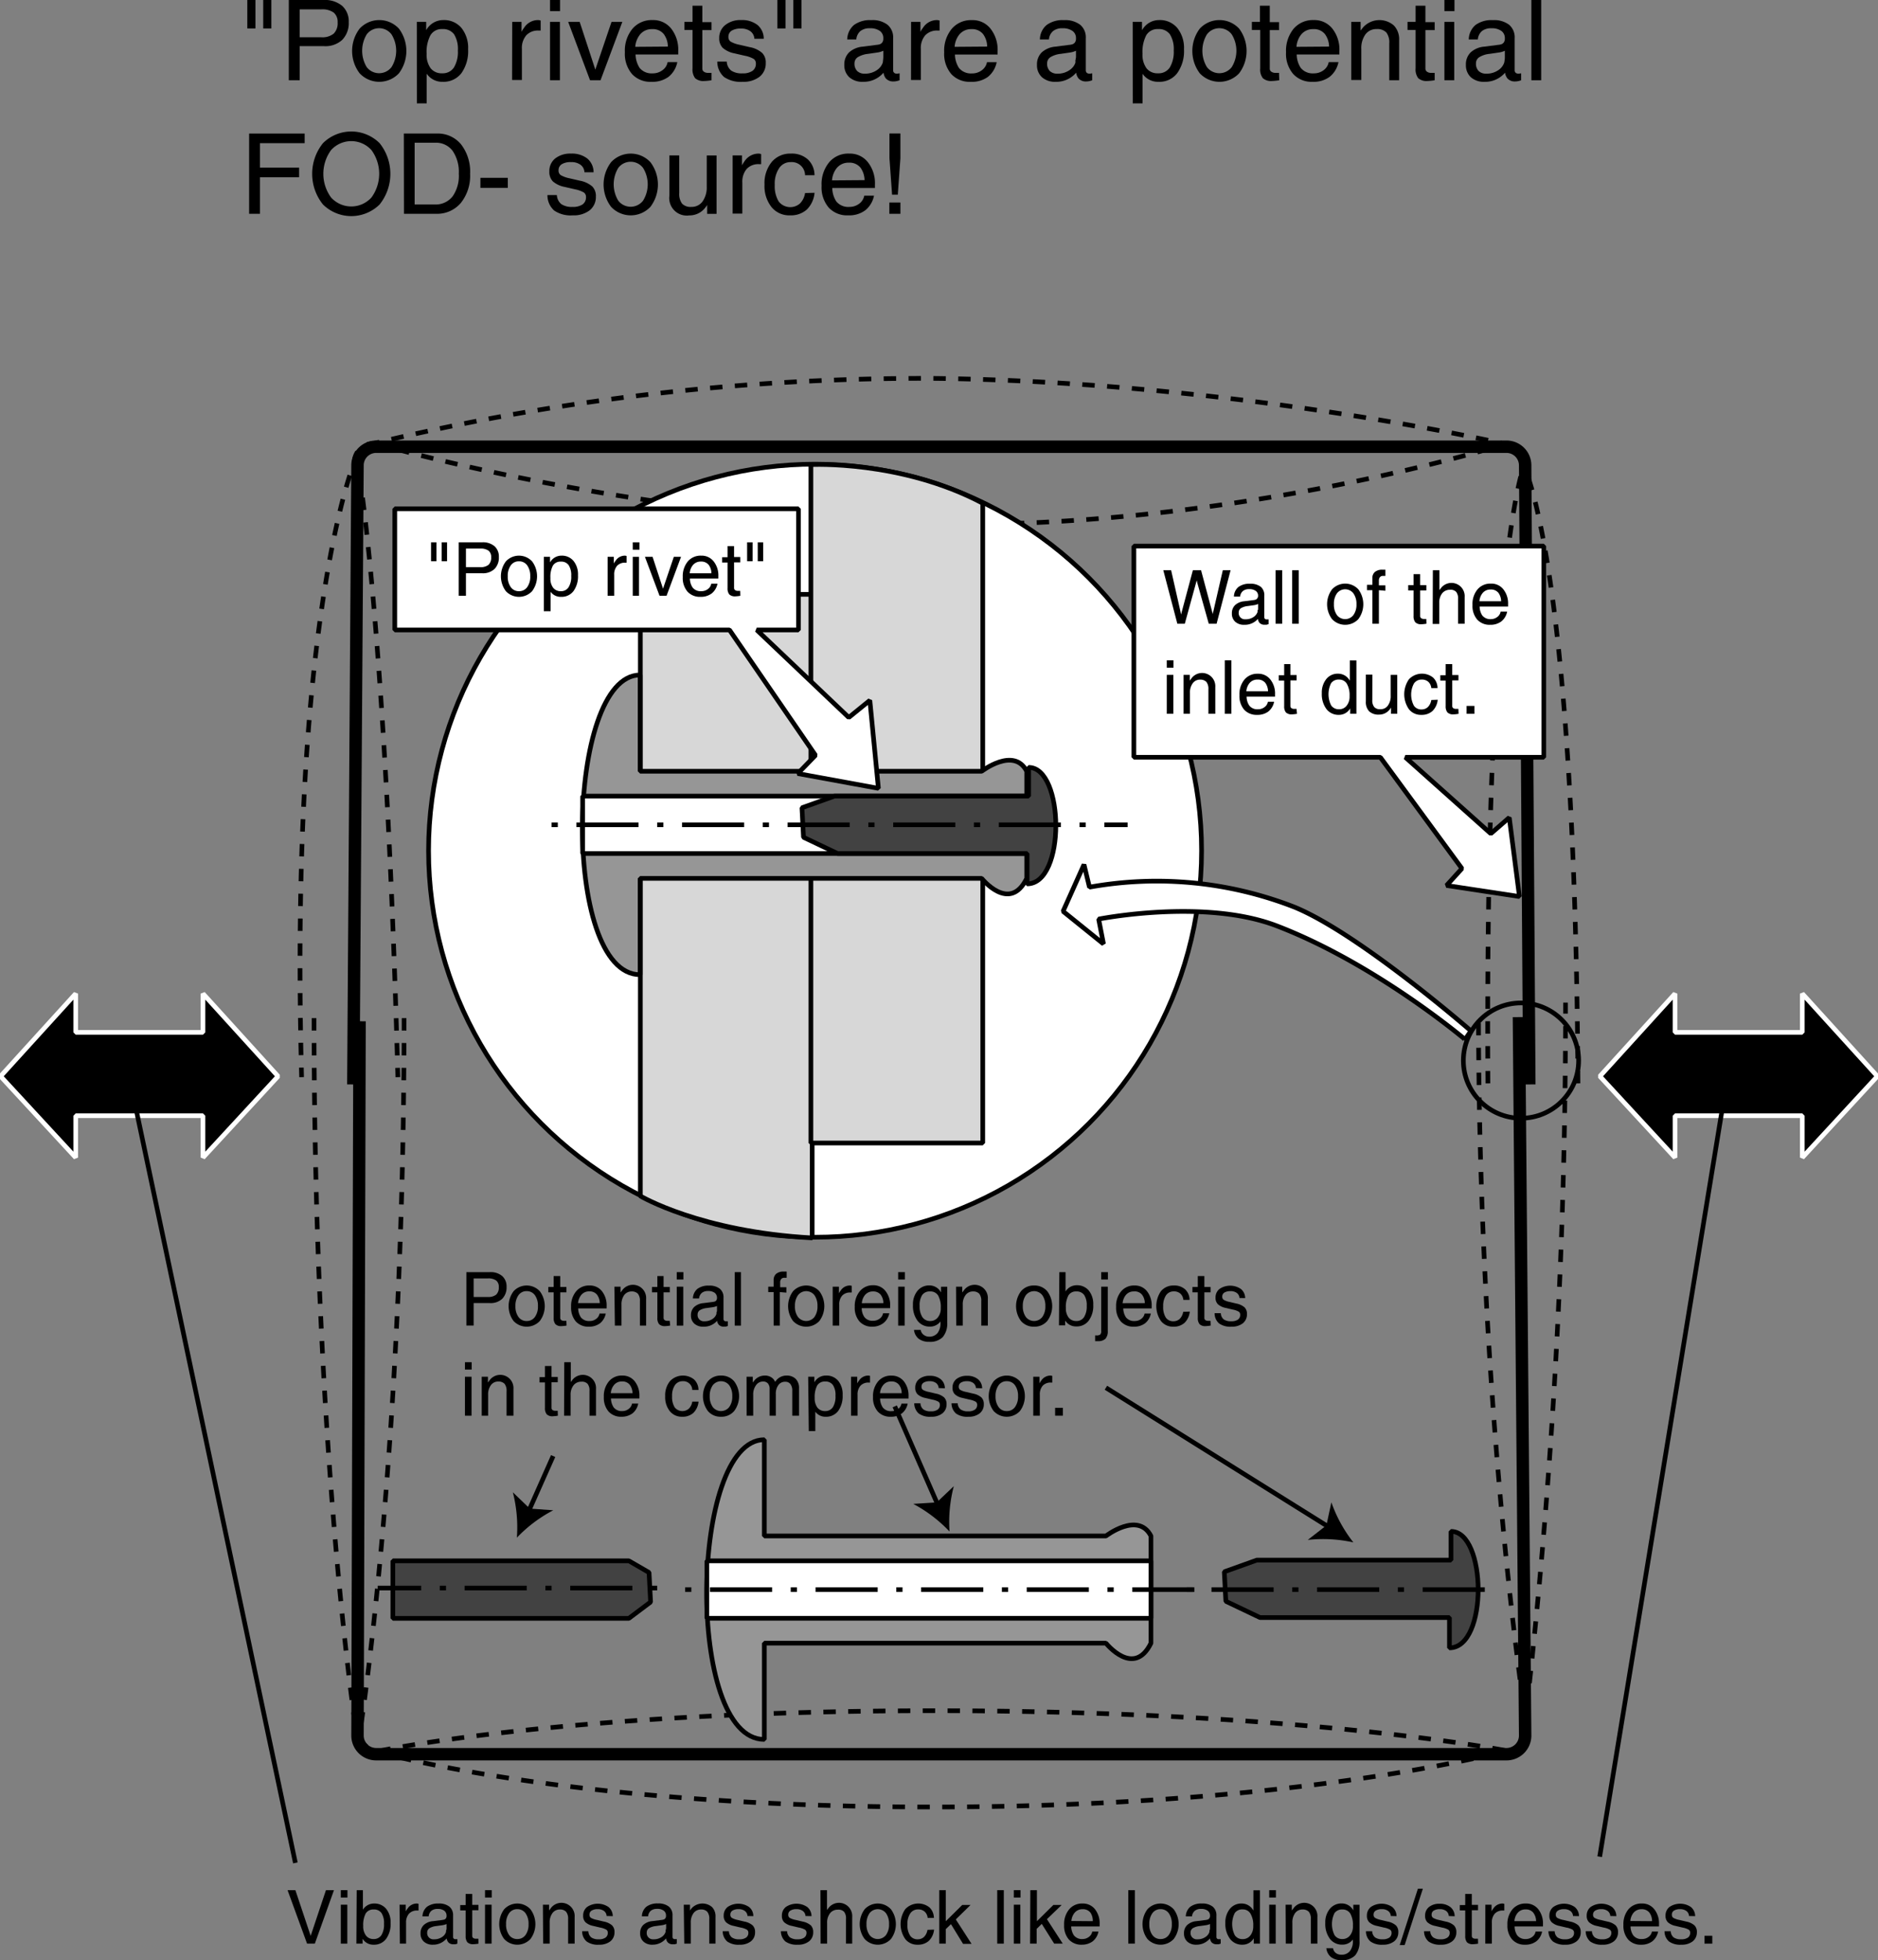 <svg id="Ebene_1" data-name="Ebene 1" xmlns="http://www.w3.org/2000/svg" width="302.37" height="315.57" viewBox="0 0 302.37 315.57">
  <rect x="0" y="0" width="302.37" height="315.57" fill="#808080" stroke="none"/>
  <defs>
    <style>
      .cls-1, .cls-10, .cls-2, .cls-3, .cls-9 {
        fill: none;
      }

      .cls-1, .cls-10, .cls-2, .cls-3, .cls-4, .cls-5, .cls-6, .cls-7, .cls-8, .cls-9 {
        stroke: #000;
      }

      .cls-1 {
        stroke-width: 2px;
      }

      .cls-10, .cls-11, .cls-2, .cls-3, .cls-4, .cls-5, .cls-6, .cls-7, .cls-8, .cls-9 {
        stroke-width: 0.75px;
      }

      .cls-2 {
        stroke-dasharray: 2;
      }

      .cls-4, .cls-5 {
        fill: #fff;
      }

      .cls-10, .cls-11, .cls-4, .cls-5, .cls-6, .cls-7, .cls-8, .cls-9 {
        stroke-miterlimit: 1;
      }

      .cls-11, .cls-5, .cls-6 {
        fill-rule: evenodd;
      }

      .cls-6 {
        fill: #d7d7d7;
      }

      .cls-7 {
        fill: #969696;
      }

      .cls-8 {
        fill: #424242;
      }

      .cls-9 {
        stroke-dasharray: 1 3 10 3;
      }

      .cls-11 {
        stroke: #fff;
      }
    </style>
  </defs>
  <title>pop-rivets.svg</title>
  <g>
    <path class="cls-1" d="M368.67,409.67,368,310a3,3,0,0,0-3-3H183a3,3,0,0,0-3,3l-.67,99.67" transform="translate(-122.44 -235.08)"/>
    <path class="cls-2" d="M376.5,409.5c-.5-86-9-100-9-100a3,3,0,0,0-3-3s-43.5-10-92-10.5a378,378,0,0,0-90,10.5,3,3,0,0,0-3,3s-10.5,25-8.5,99" transform="translate(-122.44 -235.08)"/>
    <path class="cls-2" d="M362,409.5c-.5-86,6-100,6-100a3,3,0,0,0-3-3s-42.5,13.5-91,13-91-13-91-13a3,3,0,0,0-3,3s4.5,25,6.5,99" transform="translate(-122.44 -235.08)"/>
    <path class="cls-1" d="M180.33,399.5l-.33,115a3,3,0,0,0,3,3H365a3,3,0,0,0,3-3l-1-115.67" transform="translate(-122.44 -235.08)"/>
    <path class="cls-2" d="M173,399c0,70.5,6.81,115,6.81,115a3,3,0,0,0,3,3s30.19,9,89.69,9,92.31-9,92.31-9a3,3,0,0,0,3-3,1014.65,1014.65,0,0,0,6.69-117.5" transform="translate(-122.44 -235.08)"/>
    <path class="cls-2" d="M187.5,399c0,70.5-7.12,115-7.12,115a3,3,0,0,0,3,3s30.18-6.5,89.68-6.5,92.31,6.5,92.31,6.5a3,3,0,0,0,3-3s-7.88-50-7.88-116" transform="translate(-122.44 -235.08)"/>
    <circle class="cls-3" cx="244.89" cy="170.75" r="9.28"/>
    <circle class="cls-4" cx="131.23" cy="136.96" r="62.23"/>
    <path class="cls-5" d="M297.85,377.91a60.88,60.88,0,0,1,33,3.21c10.47,4.29,28.42,19.93,28.42,19.93l-.94,1.38S344,390.28,328,384.14c-11.69-4.48-28.67-1.09-28.67-1.09l.78,4-6.51-5.25,3.37-7.53Z" transform="translate(-122.44 -235.08)"/>
    <path class="cls-6" d="M253.21,434.38V330.77H225.54v96.86S235.17,433.38,253.21,434.38Z" transform="translate(-122.44 -235.08)"/>
    <path class="cls-6" d="M253,309.88V419.1h27.67v-103C267.5,309.13,253,309.88,253,309.88Z" transform="translate(-122.44 -235.08)"/>
    <path class="cls-7" d="M280.5,359.25h-55v-15.5c-12,0-12.75,48.25,0,48.25V376.5h55s4.5,5.63,7.25,0V359.25C285.69,355.25,280.5,359.25,280.5,359.25Z" transform="translate(-122.44 -235.08)"/>
    <rect class="cls-4" x="93.81" y="128.17" width="71.5" height="9.25"/>
    <path class="cls-8" d="M251.81,369.88l5.5,2.62h30.5v4.88c6.25,0,6-18.75.25-18.75v4.62H256.81l-5.25,1.88Z" transform="translate(-122.44 -235.08)"/>
    <line class="cls-9" x1="88.81" y1="132.79" x2="181.56" y2="132.79"/>
    <g>
      <polygon class="cls-8" points="104.5 253.17 101.25 251.29 63.25 251.29 63.25 260.55 101.25 260.55 104.75 257.92 104.5 253.17"/>
      <line class="cls-9" x1="105.81" y1="255.67" x2="60.81" y2="255.67"/>
    </g>
    <g>
      <path class="cls-7" d="M300.5,482.37h-55v-15.5c-12,0-12.75,48.25,0,48.25v-15.5h55s4.5,5.63,7.25,0V482.37C305.69,478.37,300.5,482.37,300.5,482.37Z" transform="translate(-122.44 -235.08)"/>
      <rect class="cls-4" x="113.81" y="251.29" width="71.5" height="9.25"/>
      <line class="cls-9" x1="110.31" y1="255.92" x2="194.56" y2="255.92"/>
    </g>
    <g>
      <path class="cls-8" d="M319.81,492.88l5.5,2.62h30.5v4.88c6.25,0,6-18.75.25-18.75v4.62H324.81l-5.25,1.88Z" transform="translate(-122.44 -235.08)"/>
      <line class="cls-9" x1="191.06" y1="255.92" x2="242.06" y2="255.92"/>
    </g>
    <g>
      <path d="M197.53,439.89h3.77a2.85,2.85,0,0,1,2,.63,2.21,2.21,0,0,1,.7,1.74,2.58,2.58,0,0,1-.7,1.92,2.69,2.69,0,0,1-2,.69c-1.1,0-2,0-2.6,0v3.62h-1.17Zm1.17,4H201a2,2,0,0,0,1.33-.38,1.57,1.57,0,0,0,.42-1.21,1.27,1.27,0,0,0-.42-1.06,2.14,2.14,0,0,0-1.33-.34H198.7Z" transform="translate(-122.44 -235.08)"/>
      <g>
        <path d="M205.13,447.76a4,4,0,0,1,0-4.8,2.88,2.88,0,0,1,4.22,0,4,4,0,0,1,0,4.8,2.9,2.9,0,0,1-4.22,0Zm3.43-.65a2.82,2.82,0,0,0,.49-1.75,2.87,2.87,0,0,0-.49-1.76,1.58,1.58,0,0,0-1.32-.65,1.56,1.56,0,0,0-1.32.65,2.87,2.87,0,0,0-.49,1.76,2.82,2.82,0,0,0,.49,1.75,1.56,1.56,0,0,0,1.32.65A1.58,1.58,0,0,0,208.56,447.11Z" transform="translate(-122.44 -235.08)"/>
        <path d="M213.66,448.49a5.35,5.35,0,0,1-.79.09,1.29,1.29,0,0,1-1-.31,1.52,1.52,0,0,1-.29-1v-4.13h-.86v-.86h.86v-1.76h1.06v1.76h1v.86h-1v4.13a.42.42,0,0,0,.17.34.74.74,0,0,0,.44.12h.38Z" transform="translate(-122.44 -235.08)"/>
        <path d="M217.25,448.67a2.7,2.7,0,0,1-2.1-.84,3.41,3.41,0,0,1-.76-2.34,3.69,3.69,0,0,1,.81-2.51,2.68,2.68,0,0,1,2.16-.94,2.46,2.46,0,0,1,2,.92,3.67,3.67,0,0,1,.75,2.4v.37h-4.58a2.75,2.75,0,0,0,.43,1.43,1.65,1.65,0,0,0,1.41.6,1.67,1.67,0,0,0,1.05-.34,1.36,1.36,0,0,0,.55-.87h1a2.65,2.65,0,0,1-.93,1.58A2.91,2.91,0,0,1,217.25,448.67Zm1.76-3.79a2.35,2.35,0,0,0-.44-1.35,1.49,1.49,0,0,0-1.25-.54,1.59,1.59,0,0,0-1.33.62,2.42,2.42,0,0,0-.48,1.27Z" transform="translate(-122.44 -235.08)"/>
        <path d="M221.36,442.23h1v.93l.23-.31a2.13,2.13,0,0,1,3.88,1.36v4.29h-1v-3.94a1.8,1.8,0,0,0-.32-1.19,1.34,1.34,0,0,0-1-.37,1.47,1.47,0,0,0-1.21.58,2.55,2.55,0,0,0-.44,1.56v3.36h-1.06Z" transform="translate(-122.44 -235.08)"/>
        <path d="M230.34,448.49a5.39,5.39,0,0,1-.78.09,1.32,1.32,0,0,1-1-.31,1.52,1.52,0,0,1-.28-1v-4.13h-.87v-.86h.87v-1.76h1v1.76h1v.86h-1v4.13a.42.42,0,0,0,.17.34.75.75,0,0,0,.45.12h.37Z" transform="translate(-122.44 -235.08)"/>
        <path d="M231.4,439.89h1.07v1.19H231.4Zm0,2.34h1.05v6.27h-1.05Z" transform="translate(-122.44 -235.08)"/>
        <path d="M235.69,448.67a2.08,2.08,0,0,1-1.46-.49,1.71,1.71,0,0,1-.54-1.33,1.79,1.79,0,0,1,.51-1.34,2.5,2.5,0,0,1,1.48-.63l1.43-.18a1.86,1.86,0,0,0,.34-.06.51.51,0,0,0,.32-.21.67.67,0,0,0,.11-.39V444a1,1,0,0,0-.38-.79,1.75,1.75,0,0,0-1.06-.28,1.55,1.55,0,0,0-1,.3,1.3,1.3,0,0,0-.44.9h-1a2.09,2.09,0,0,1,.73-1.55,2.94,2.94,0,0,1,1.86-.52,2.65,2.65,0,0,1,1.74.5,1.76,1.76,0,0,1,.6,1.44v3.45a.32.32,0,0,0,.1.25.33.33,0,0,0,.26.1h.14l.19,0v.76l-.32.1-.29,0a1,1,0,0,1-.86-.33,1.28,1.28,0,0,1-.26-.61,1.42,1.42,0,0,1-.27.28A2.79,2.79,0,0,1,235.69,448.67Zm2.19-2.65v-.68a2.72,2.72,0,0,1-.65.19l-1,.14a2.63,2.63,0,0,0-1.11.35.8.8,0,0,0-.36.68,1,1,0,0,0,1.11,1.1,2.2,2.2,0,0,0,1.4-.45,1.53,1.53,0,0,0,.52-.72,1,1,0,0,0,0-.24C237.87,446.28,237.88,446.15,237.88,446Z" transform="translate(-122.44 -235.08)"/>
        <path d="M240.74,439.89h1v8.61h-1Z" transform="translate(-122.44 -235.08)"/>
        <path d="M248,443.1v5.4H247v-5.4h-.87v-.87H247v-1.07a1.3,1.3,0,0,1,.41-1,1.81,1.81,0,0,1,1.23-.36l.46,0v1l-.41,0a.58.58,0,0,0-.47.2.85.85,0,0,0-.17.56v.76h1v.87Z" transform="translate(-122.44 -235.08)"/>
      </g>
      <g>
        <path d="M250.13,447.76a4,4,0,0,1,0-4.8,2.89,2.89,0,0,1,4.23,0,4,4,0,0,1,0,4.8,2.91,2.91,0,0,1-4.23,0Zm3.44-.65a2.88,2.88,0,0,0,.49-1.75,2.94,2.94,0,0,0-.49-1.76,1.68,1.68,0,0,0-2.65,0,2.87,2.87,0,0,0-.49,1.76,2.82,2.82,0,0,0,.49,1.75,1.68,1.68,0,0,0,2.65,0Z" transform="translate(-122.44 -235.08)"/>
        <path d="M256.51,442.23h1v1.07a2.49,2.49,0,0,1,.29-.45,1.75,1.75,0,0,1,1.47-.81.89.89,0,0,1,.3.06v1.07h-.22a1.7,1.7,0,0,0-1.32.51,2.1,2.1,0,0,0-.47,1.46v3.36h-1.05Z" transform="translate(-122.44 -235.08)"/>
        <path d="M262.91,448.67a2.68,2.68,0,0,1-2.09-.84,3.36,3.36,0,0,1-.76-2.34,3.74,3.74,0,0,1,.8-2.51A2.7,2.7,0,0,1,263,442a2.44,2.44,0,0,1,2,.92,3.62,3.62,0,0,1,.76,2.4v.37h-4.58a2.58,2.58,0,0,0,.43,1.43,1.62,1.62,0,0,0,1.4.6,1.7,1.7,0,0,0,1.06-.34,1.36,1.36,0,0,0,.55-.87h1a2.66,2.66,0,0,1-.94,1.58A2.89,2.89,0,0,1,262.91,448.67Zm1.76-3.79a2.28,2.28,0,0,0-.43-1.35A1.52,1.52,0,0,0,263,443a1.62,1.62,0,0,0-1.33.62,2.34,2.34,0,0,0-.47,1.27Z" transform="translate(-122.44 -235.08)"/>
        <path d="M267.05,439.89h1.08v1.19h-1.08Zm0,2.34h1.05v6.27h-1.05Z" transform="translate(-122.44 -235.08)"/>
        <path d="M272,450.28a1.72,1.72,0,0,0,1.39-.58,2.57,2.57,0,0,0,.47-1.66v-.21h0a2.06,2.06,0,0,1-1.69.83,2.43,2.43,0,0,1-2-.94,4,4,0,0,1-.74-2.54,3.41,3.41,0,0,1,.73-2.28,2.39,2.39,0,0,1,1.92-.87,2.07,2.07,0,0,1,1.79,1l.08.11v-.9h1V448a3.42,3.42,0,0,1-.72,2.35,2.87,2.87,0,0,1-2.18.76,2.72,2.72,0,0,1-1.69-.49,2.12,2.12,0,0,1-.76-1.43h1.08a1.19,1.19,0,0,0,.45.77A1.44,1.44,0,0,0,272,450.28Zm.21-7.28a1.47,1.47,0,0,0-1.29.57,3,3,0,0,0-.41,1.78,3.08,3.08,0,0,0,.44,1.78,1.46,1.46,0,0,0,1.26.63,1.52,1.52,0,0,0,1.23-.58,2.28,2.28,0,0,0,.47-1.52,3.78,3.78,0,0,0-.42-2A1.42,1.42,0,0,0,272.2,443Z" transform="translate(-122.44 -235.08)"/>
        <path d="M276.37,442.23h1v.93l.24-.31a2.13,2.13,0,0,1,3.88,1.36v4.29h-1.06v-3.94a1.8,1.8,0,0,0-.32-1.19,1.32,1.32,0,0,0-1-.37,1.47,1.47,0,0,0-1.21.58,2.49,2.49,0,0,0-.45,1.56v3.36h-1.05Z" transform="translate(-122.44 -235.08)"/>
        <path d="M286.83,447.76a4,4,0,0,1,0-4.8,2.66,2.66,0,0,1,2.1-.92,2.69,2.69,0,0,1,2.12.92,4,4,0,0,1,0,4.8,2.68,2.68,0,0,1-2.12.91A2.66,2.66,0,0,1,286.83,447.76Zm3.43-.65a2.88,2.88,0,0,0,.49-1.75,2.94,2.94,0,0,0-.49-1.76,1.68,1.68,0,0,0-2.65,0,2.94,2.94,0,0,0-.49,1.76,2.88,2.88,0,0,0,.49,1.75,1.68,1.68,0,0,0,2.65,0Z" transform="translate(-122.44 -235.08)"/>
        <path d="M293,439.89h1V443a2.1,2.1,0,0,1,1.79-1,2.44,2.44,0,0,1,1.95.85,3.42,3.42,0,0,1,.72,2.29,4,4,0,0,1-.73,2.56,2.39,2.39,0,0,1-2,.93,2,2,0,0,1-1.69-.81l-.1-.13v.77h-1Zm2.72,7.87a1.42,1.42,0,0,0,1.26-.63,3.24,3.24,0,0,0,.43-1.82,3,3,0,0,0-.41-1.74,1.47,1.47,0,0,0-1.27-.57,1.39,1.39,0,0,0-1.27.64,3.89,3.89,0,0,0-.41,2,2.42,2.42,0,0,0,.44,1.55A1.5,1.5,0,0,0,295.69,447.76Z" transform="translate(-122.44 -235.08)"/>
        <path d="M299.74,442.23h1.06v7.13a1.77,1.77,0,0,1-.38,1.26,1.67,1.67,0,0,1-1.22.38,3,3,0,0,1-.44,0v-.92h.2a1,1,0,0,0,.62-.14.72.72,0,0,0,.16-.55Zm0-2.34h1.08v1.19h-1.08Z" transform="translate(-122.44 -235.08)"/>
        <path d="M305,448.67a2.7,2.7,0,0,1-2.1-.84,3.41,3.41,0,0,1-.76-2.34,3.69,3.69,0,0,1,.81-2.51,2.7,2.7,0,0,1,2.16-.94,2.46,2.46,0,0,1,2,.92,3.67,3.67,0,0,1,.76,2.4l0,.37h-4.58a2.75,2.75,0,0,0,.43,1.43,1.65,1.65,0,0,0,1.41.6,1.67,1.67,0,0,0,1.05-.34,1.36,1.36,0,0,0,.55-.87h1a2.61,2.61,0,0,1-.93,1.58A2.91,2.91,0,0,1,305,448.67Zm1.76-3.79a2.28,2.28,0,0,0-.44-1.35A1.49,1.49,0,0,0,305,443a1.59,1.59,0,0,0-1.33.62,2.42,2.42,0,0,0-.48,1.27Z" transform="translate(-122.44 -235.08)"/>
        <path d="M314,446.24a2.93,2.93,0,0,1-.84,1.81,2.55,2.55,0,0,1-1.79.62,2.44,2.44,0,0,1-2-.9,4.22,4.22,0,0,1,0-4.83,2.61,2.61,0,0,1,2.08-.9,2.57,2.57,0,0,1,1.8.62,2.33,2.33,0,0,1,.72,1.7h-1a1.58,1.58,0,0,0-.47-1,1.52,1.52,0,0,0-1.08-.37,1.46,1.46,0,0,0-1.25.64,3.05,3.05,0,0,0-.45,1.77,3.15,3.15,0,0,0,.42,1.8,1.43,1.43,0,0,0,1.25.6,1.45,1.45,0,0,0,1-.39,2.08,2.08,0,0,0,.55-1.13Z" transform="translate(-122.44 -235.08)"/>
        <path d="M317.37,448.49a5.35,5.35,0,0,1-.79.09,1.29,1.29,0,0,1-1-.31,1.52,1.52,0,0,1-.29-1v-4.13h-.86v-.86h.86v-1.76h1.06v1.76h1v.86h-1v4.13a.41.41,0,0,0,.16.34.79.79,0,0,0,.45.12h.38Z" transform="translate(-122.44 -235.08)"/>
        <path d="M322,444.05a1.06,1.06,0,0,0-.43-.81,1.64,1.64,0,0,0-1-.29,1.83,1.83,0,0,0-1,.23.74.74,0,0,0-.34.67.57.57,0,0,0,.24.5,3,3,0,0,0,.95.34l1.09.26a2.81,2.81,0,0,1,1.31.61,1.47,1.47,0,0,1,.39,1.09,1.84,1.84,0,0,1-.67,1.48,2.84,2.84,0,0,1-1.82.54,3.09,3.09,0,0,1-2-.52,2.14,2.14,0,0,1-.72-1.65h1a1.34,1.34,0,0,0,.47,1,2,2,0,0,0,1.21.3,1.81,1.81,0,0,0,1.08-.27.92.92,0,0,0,.36-.78.57.57,0,0,0-.24-.5,3.1,3.1,0,0,0-1-.34l-1.09-.26a2.64,2.64,0,0,1-1.26-.59,1.43,1.43,0,0,1-.38-1.06,1.73,1.73,0,0,1,.63-1.4,3.07,3.07,0,0,1,3.45,0,1.91,1.91,0,0,1,.69,1.47Z" transform="translate(-122.44 -235.08)"/>
      </g>
      <g>
        <path d="M197.3,454.39h1.08v1.19H197.3Zm0,2.34h1.06V463h-1.06Z" transform="translate(-122.44 -235.08)"/>
        <path d="M200,456.73h1v.93l.23-.31a2.13,2.13,0,0,1,3.88,1.36V463H204v-3.94a1.8,1.8,0,0,0-.32-1.19,1.34,1.34,0,0,0-1-.37,1.43,1.43,0,0,0-1.2.58,2.49,2.49,0,0,0-.45,1.56V463H200Z" transform="translate(-122.44 -235.08)"/>
        <path d="M212.26,463a5.49,5.49,0,0,1-.79.09,1.28,1.28,0,0,1-1-.31,1.52,1.52,0,0,1-.29-1v-4.13h-.87v-.86h.87V455h1.06v1.76h1v.86h-1v4.13a.41.41,0,0,0,.16.34.75.75,0,0,0,.45.12h.38Z" transform="translate(-122.44 -235.08)"/>
        <path d="M213.29,454.39h1.05v3.19l.18-.23a2.13,2.13,0,0,1,3.88,1.36V463h-1.05v-4a1.69,1.69,0,0,0-.3-1.12,1.22,1.22,0,0,0-1-.35,1.55,1.55,0,0,0-1.27.58,2.44,2.44,0,0,0-.47,1.56V463h-1.05Z" transform="translate(-122.44 -235.08)"/>
        <path d="M222.52,463.17a2.7,2.7,0,0,1-2.1-.84,3.41,3.41,0,0,1-.76-2.34,3.69,3.69,0,0,1,.81-2.51,2.68,2.68,0,0,1,2.16-.94,2.46,2.46,0,0,1,2,.92,3.67,3.67,0,0,1,.76,2.4l0,.37h-4.58a2.75,2.75,0,0,0,.43,1.43,1.65,1.65,0,0,0,1.41.6,1.67,1.67,0,0,0,1-.34,1.36,1.36,0,0,0,.55-.87h1a2.65,2.65,0,0,1-.93,1.58A2.91,2.91,0,0,1,222.52,463.17Zm1.76-3.79a2.35,2.35,0,0,0-.44-1.35,1.49,1.49,0,0,0-1.25-.54,1.59,1.59,0,0,0-1.33.62,2.42,2.42,0,0,0-.48,1.27Z" transform="translate(-122.44 -235.08)"/>
        <path d="M234.91,460.74a2.93,2.93,0,0,1-.83,1.81,2.57,2.57,0,0,1-1.8.62,2.46,2.46,0,0,1-2-.9,3.62,3.62,0,0,1-.74-2.41,3.57,3.57,0,0,1,.77-2.42,2.87,2.87,0,0,1,3.87-.28,2.33,2.33,0,0,1,.72,1.7h-1a1.44,1.44,0,0,0-1.55-1.41,1.48,1.48,0,0,0-1.25.64,3.05,3.05,0,0,0-.45,1.77,3.15,3.15,0,0,0,.42,1.8,1.58,1.58,0,0,0,2.28.21,2,2,0,0,0,.55-1.13Z" transform="translate(-122.44 -235.08)"/>
        <path d="M236.42,462.26a4,4,0,0,1,0-4.8,2.66,2.66,0,0,1,2.1-.92,2.69,2.69,0,0,1,2.12.92,4,4,0,0,1,0,4.8,2.68,2.68,0,0,1-2.12.91A2.66,2.66,0,0,1,236.42,462.26Zm3.43-.65a2.82,2.82,0,0,0,.49-1.75,2.87,2.87,0,0,0-.49-1.76,1.68,1.68,0,0,0-2.65,0,2.94,2.94,0,0,0-.49,1.76,2.88,2.88,0,0,0,.49,1.75,1.68,1.68,0,0,0,2.65,0Z" transform="translate(-122.44 -235.08)"/>
        <path d="M242.64,456.73h1v.93l.22-.28a2.15,2.15,0,0,1,1.69-.84,1.84,1.84,0,0,1,1.35.5,1.75,1.75,0,0,1,.34.51l.17-.22a2.12,2.12,0,0,1,1.63-.79,2.06,2.06,0,0,1,1.52.54,2.08,2.08,0,0,1,.53,1.52V463H250v-4a1.71,1.71,0,0,0-.3-1.09,1,1,0,0,0-.85-.37,1.29,1.29,0,0,0-1.09.54,2.3,2.3,0,0,0-.41,1.44V463h-1v-4.29a1.33,1.33,0,0,0-.27-.9,1,1,0,0,0-.77-.31,1.36,1.36,0,0,0-1.15.6,2.49,2.49,0,0,0-.45,1.54V463h-1.06Z" transform="translate(-122.44 -235.08)"/>
        <path d="M252.56,456.73h1v.89l.05-.08a2.09,2.09,0,0,1,1.79-1,2.44,2.44,0,0,1,2,.85,3.41,3.41,0,0,1,.71,2.29,4.08,4.08,0,0,1-.72,2.56,2.4,2.4,0,0,1-2,.93,2,2,0,0,1-1.68-.81l0-.05v3.17h-1.05Zm2.72,5.53a1.44,1.44,0,0,0,1.26-.63,3.24,3.24,0,0,0,.42-1.82,2.94,2.94,0,0,0-.41-1.74,1.44,1.44,0,0,0-1.26-.57,1.42,1.42,0,0,0-1.28.64,4,4,0,0,0-.4,2,2.49,2.49,0,0,0,.43,1.55A1.52,1.52,0,0,0,255.28,462.26Z" transform="translate(-122.44 -235.08)"/>
        <path d="M259.46,456.73h1v1.07a3.18,3.18,0,0,1,.29-.45,1.78,1.78,0,0,1,1.47-.81.8.8,0,0,1,.3.06v1.07h-.22a1.7,1.7,0,0,0-1.32.51,2.1,2.1,0,0,0-.47,1.46V463h-1.05Z" transform="translate(-122.44 -235.08)"/>
        <path d="M265.86,463.17a2.69,2.69,0,0,1-2.09-.84A3.36,3.36,0,0,1,263,460a3.69,3.69,0,0,1,.81-2.51,2.67,2.67,0,0,1,2.16-.94,2.47,2.47,0,0,1,2,.92,3.67,3.67,0,0,1,.75,2.4v.37h-4.58a2.66,2.66,0,0,0,.43,1.43,1.62,1.62,0,0,0,1.4.6,1.68,1.68,0,0,0,1.06-.34,1.36,1.36,0,0,0,.55-.87h1a2.62,2.62,0,0,1-.94,1.58A2.87,2.87,0,0,1,265.86,463.17Zm1.76-3.79a2.28,2.28,0,0,0-.43-1.35,1.5,1.5,0,0,0-1.25-.54,1.59,1.59,0,0,0-1.33.62,2.34,2.34,0,0,0-.48,1.27Z" transform="translate(-122.44 -235.08)"/>
        <path d="M273.57,458.55a1.08,1.08,0,0,0-.42-.81,1.65,1.65,0,0,0-1-.29,1.83,1.83,0,0,0-1,.23.74.74,0,0,0-.34.67.57.57,0,0,0,.24.5,3.12,3.12,0,0,0,1,.34l1.09.26a2.81,2.81,0,0,1,1.31.61,1.47,1.47,0,0,1,.39,1.09,1.81,1.81,0,0,1-.67,1.48,2.81,2.81,0,0,1-1.81.54,3.1,3.1,0,0,1-2-.52,2.21,2.21,0,0,1-.72-1.65h1a1.31,1.31,0,0,0,.48,1,2,2,0,0,0,1.21.3,1.78,1.78,0,0,0,1.07-.27.9.9,0,0,0,.37-.78.57.57,0,0,0-.24-.5,3.19,3.19,0,0,0-1-.34l-1.09-.26a2.64,2.64,0,0,1-1.26-.59,1.43,1.43,0,0,1-.38-1.06,1.73,1.73,0,0,1,.63-1.4,2.64,2.64,0,0,1,1.71-.52,2.67,2.67,0,0,1,1.75.54,1.88,1.88,0,0,1,.68,1.47Z" transform="translate(-122.44 -235.08)"/>
        <path d="M279.57,458.55a1.08,1.08,0,0,0-.42-.81,1.65,1.65,0,0,0-1-.29,1.83,1.83,0,0,0-1,.23.74.74,0,0,0-.34.67.57.57,0,0,0,.24.5,3.12,3.12,0,0,0,1,.34l1.09.26a2.81,2.81,0,0,1,1.31.61,1.47,1.47,0,0,1,.39,1.09,1.81,1.81,0,0,1-.67,1.48,2.81,2.81,0,0,1-1.81.54,3.1,3.1,0,0,1-2-.52,2.21,2.21,0,0,1-.72-1.65h1a1.31,1.31,0,0,0,.48,1,2,2,0,0,0,1.21.3,1.78,1.78,0,0,0,1.07-.27.9.9,0,0,0,.37-.78.57.57,0,0,0-.24-.5,3.19,3.19,0,0,0-1-.34l-1.09-.26a2.64,2.64,0,0,1-1.26-.59,1.43,1.43,0,0,1-.38-1.06,1.73,1.73,0,0,1,.63-1.4,2.64,2.64,0,0,1,1.71-.52,2.67,2.67,0,0,1,1.75.54,1.88,1.88,0,0,1,.68,1.47Z" transform="translate(-122.44 -235.08)"/>
        <path d="M282.43,462.26a4,4,0,0,1,0-4.8,2.88,2.88,0,0,1,4.22,0,4,4,0,0,1,0,4.8,2.9,2.9,0,0,1-4.22,0Zm3.43-.65a2.82,2.82,0,0,0,.49-1.75,2.87,2.87,0,0,0-.49-1.76,1.58,1.58,0,0,0-1.32-.65,1.56,1.56,0,0,0-1.32.65,2.87,2.87,0,0,0-.49,1.76,2.82,2.82,0,0,0,.49,1.75,1.56,1.56,0,0,0,1.32.65A1.58,1.58,0,0,0,285.86,461.61Z" transform="translate(-122.44 -235.08)"/>
        <path d="M288.8,456.73h1v1.07a3.18,3.18,0,0,1,.29-.45,1.78,1.78,0,0,1,1.47-.81.8.8,0,0,1,.3.06v1.07h-.22a1.7,1.7,0,0,0-1.32.51,2.1,2.1,0,0,0-.46,1.46V463H288.8Z" transform="translate(-122.44 -235.08)"/>
      </g>
      <path d="M292.32,461.73h1.25V463h-1.25Z" transform="translate(-122.44 -235.08)"/>
    </g>
    <polygon class="cls-5" points="141.43 126.92 140.05 112.76 136.66 115.51 121.84 101.42 128.56 101.42 128.56 81.92 63.56 81.92 63.56 101.42 117.45 101.42 131.3 121.6 128.45 124.54 141.43 126.92"/>
    <g>
      <g>
        <path d="M191.84,325.44v-3.05h.87v3.05Zm1.71,0v-3.05h.87v3.05Z" transform="translate(-122.44 -235.08)"/>
        <path d="M196.29,322.39h3.77a2.85,2.85,0,0,1,2,.63,2.21,2.21,0,0,1,.7,1.74,2.58,2.58,0,0,1-.7,1.92,2.69,2.69,0,0,1-2,.69c-1.1,0-2,0-2.6,0V331h-1.17Zm1.17,4h2.31a2,2,0,0,0,1.33-.38,1.57,1.57,0,0,0,.42-1.21,1.27,1.27,0,0,0-.42-1.06,2.14,2.14,0,0,0-1.33-.34h-2.31Z" transform="translate(-122.44 -235.08)"/>
      </g>
      <g>
        <path d="M203.89,330.26a4,4,0,0,1,0-4.8,2.88,2.88,0,0,1,4.22,0,4,4,0,0,1,0,4.8,2.9,2.9,0,0,1-4.22,0Zm3.43-.65a2.82,2.82,0,0,0,.49-1.75,2.87,2.87,0,0,0-.49-1.76,1.58,1.58,0,0,0-1.32-.65,1.56,1.56,0,0,0-1.32.65,2.87,2.87,0,0,0-.49,1.76,2.82,2.82,0,0,0,.49,1.75,1.56,1.56,0,0,0,1.32.65A1.58,1.58,0,0,0,207.32,329.61Z" transform="translate(-122.44 -235.08)"/>
        <path d="M210,324.73h1v.89l.05-.08a2.09,2.09,0,0,1,1.79-1,2.41,2.41,0,0,1,1.94.85,3.42,3.42,0,0,1,.72,2.29,4.08,4.08,0,0,1-.72,2.56,2.4,2.4,0,0,1-2,.93,2,2,0,0,1-1.69-.81l0-.05v3.17H210Zm2.73,5.53a1.41,1.41,0,0,0,1.25-.63,3.16,3.16,0,0,0,.43-1.82,3,3,0,0,0-.41-1.74,1.44,1.44,0,0,0-1.26-.57,1.41,1.41,0,0,0-1.28.64,3.9,3.9,0,0,0-.4,2,2.42,2.42,0,0,0,.43,1.55A1.5,1.5,0,0,0,212.76,330.26Z" transform="translate(-122.44 -235.08)"/>
        <path d="M220.27,324.73h1v1.07a3.18,3.18,0,0,1,.29-.45,1.78,1.78,0,0,1,1.47-.81.8.8,0,0,1,.3.06v1.07h-.22a1.7,1.7,0,0,0-1.32.51,2.1,2.1,0,0,0-.46,1.46V331h-1.06Z" transform="translate(-122.44 -235.08)"/>
      </g>
      <g>
        <path d="M224.32,322.39h1.08v1.19h-1.08Zm0,2.34h1V331h-1Z" transform="translate(-122.44 -235.08)"/>
        <path d="M226.28,324.73h1.23l1.68,5.13h0l1.74-5.13h1.16L229.76,331h-1.13Z" transform="translate(-122.44 -235.08)"/>
      </g>
      <g>
        <path d="M235.22,331.17a2.68,2.68,0,0,1-2.09-.84,3.36,3.36,0,0,1-.76-2.34,3.74,3.74,0,0,1,.8-2.51,2.7,2.7,0,0,1,2.17-.94,2.44,2.44,0,0,1,2,.92,3.62,3.62,0,0,1,.76,2.4v.37h-4.58a2.58,2.58,0,0,0,.43,1.43,1.62,1.62,0,0,0,1.4.6,1.7,1.7,0,0,0,1.06-.34,1.36,1.36,0,0,0,.55-.87h1a2.66,2.66,0,0,1-.94,1.58A2.89,2.89,0,0,1,235.22,331.17Zm1.76-3.79a2.28,2.28,0,0,0-.43-1.35,1.52,1.52,0,0,0-1.26-.54,1.62,1.62,0,0,0-1.33.62,2.34,2.34,0,0,0-.47,1.27Z" transform="translate(-122.44 -235.08)"/>
        <path d="M241.64,331a5.39,5.39,0,0,1-.78.09,1.32,1.32,0,0,1-1-.31,1.52,1.52,0,0,1-.28-1v-4.13h-.87v-.86h.87V323h1.05v1.76h1v.86h-1v4.13a.42.42,0,0,0,.17.34.75.75,0,0,0,.45.12h.37Z" transform="translate(-122.44 -235.08)"/>
        <path d="M242.73,325.44v-3.05h.88v3.05Zm1.71,0v-3.05h.88v3.05Z" transform="translate(-122.44 -235.08)"/>
      </g>
    </g>
    <polygon class="cls-5" points="248.56 87.92 182.56 87.92 182.56 121.92 222.24 121.92 235.38 139.83 232.9 142.56 244.64 144.34 243 131.63 240.03 134.21 226.27 121.92 248.56 121.92 248.56 87.92"/>
    <g>
      <path d="M312,335.5l-2.26-8.61H311l1.54,6.81c0,.11.05.22.07.32s0,.18,0,.22h0a1.31,1.31,0,0,1,0-.23,2.82,2.82,0,0,1,.07-.31l1.82-6.81h1.32l1.81,6.77c0,.11.05.21.07.32a1.52,1.52,0,0,1,0,.24h0a1.58,1.58,0,0,1,0-.23c0-.11,0-.22.06-.33l1.56-6.77h1.25l-2.25,8.61h-1.26l-1.87-6.66c0-.12-.05-.23-.08-.34a1.49,1.49,0,0,1,0-.22h0a1.11,1.11,0,0,1,0,.23c0,.11-.05.22-.08.33l-1.83,6.66H312Z" transform="translate(-122.44 -235.08)"/>
      <g>
        <path d="M322.78,335.67a2.06,2.06,0,0,1-1.46-.49,1.71,1.71,0,0,1-.54-1.33,1.79,1.79,0,0,1,.51-1.34,2.47,2.47,0,0,1,1.48-.63l1.43-.18a1.86,1.86,0,0,0,.34-.06.49.49,0,0,0,.31-.21A.6.6,0,0,0,325,331V331a.92.92,0,0,0-.38-.79,1.71,1.71,0,0,0-1.06-.28,1.54,1.54,0,0,0-1,.3,1.3,1.3,0,0,0-.45.9h-1a2.05,2.05,0,0,1,.73-1.55,2.94,2.94,0,0,1,1.86-.52,2.67,2.67,0,0,1,1.74.5A1.76,1.76,0,0,1,326,331v3.45a.35.35,0,0,0,.09.25.36.36,0,0,0,.27.1h.13l.2,0v.76l-.32.1-.29,0a1.06,1.06,0,0,1-.87-.33,1.39,1.39,0,0,1-.25-.61,2.37,2.37,0,0,1-.27.28A2.8,2.8,0,0,1,322.78,335.67ZM325,333v-.68a2.47,2.47,0,0,1-.65.19l-1,.14a2.73,2.73,0,0,0-1.12.35.81.81,0,0,0-.35.68,1,1,0,0,0,1.1,1.1,2.2,2.2,0,0,0,1.41-.45,1.6,1.6,0,0,0,.52-.72,1,1,0,0,0,0-.24C325,333.28,325,333.15,325,333Z" transform="translate(-122.44 -235.08)"/>
        <path d="M327.82,326.89h1.06v8.61h-1.06Z" transform="translate(-122.44 -235.08)"/>
        <path d="M330.49,326.89h1.05v8.61h-1.05Z" transform="translate(-122.44 -235.08)"/>
        <path d="M336.91,334.76a4,4,0,0,1,0-4.8,2.89,2.89,0,0,1,4.23,0,4,4,0,0,1,0,4.8,2.91,2.91,0,0,1-4.23,0Zm3.43-.65a2.82,2.82,0,0,0,.5-1.75,2.87,2.87,0,0,0-.5-1.76,1.67,1.67,0,0,0-2.64,0,2.87,2.87,0,0,0-.49,1.76,2.82,2.82,0,0,0,.49,1.75,1.67,1.67,0,0,0,2.64,0Z" transform="translate(-122.44 -235.08)"/>
        <path d="M344.45,330.1v5.4H343.4v-5.4h-.87v-.87h.87v-1.07a1.27,1.27,0,0,1,.41-1,1.81,1.81,0,0,1,1.23-.36l.46,0v1l-.42,0a.57.57,0,0,0-.46.2.85.85,0,0,0-.17.56v.76h1.05v.87Z" transform="translate(-122.44 -235.08)"/>
        <path d="M352.11,335.49a5.35,5.35,0,0,1-.79.09,1.29,1.29,0,0,1-1-.31,1.52,1.52,0,0,1-.29-1v-4.13h-.86v-.86h.86v-1.76h1.06v1.76h1v.86h-1v4.13a.42.42,0,0,0,.17.34.74.74,0,0,0,.44.12h.38Z" transform="translate(-122.44 -235.08)"/>
        <path d="M353.14,326.89h1.06v3.19l.18-.23a2.13,2.13,0,0,1,3.88,1.36v4.29H357.2v-4a1.69,1.69,0,0,0-.3-1.12,1.22,1.22,0,0,0-1-.35,1.58,1.58,0,0,0-1.27.58,2.43,2.43,0,0,0-.46,1.56v3.36h-1.06Z" transform="translate(-122.44 -235.08)"/>
        <path d="M362.37,335.67a2.68,2.68,0,0,1-2.09-.84,3.36,3.36,0,0,1-.76-2.34,3.69,3.69,0,0,1,.8-2.51,2.7,2.7,0,0,1,2.17-.94,2.44,2.44,0,0,1,2,.92,3.62,3.62,0,0,1,.76,2.4v.37h-4.58a2.67,2.67,0,0,0,.42,1.43,1.65,1.65,0,0,0,1.41.6,1.67,1.67,0,0,0,1-.34,1.32,1.32,0,0,0,.55-.87h1.05a2.66,2.66,0,0,1-.94,1.58A2.89,2.89,0,0,1,362.37,335.67Zm1.76-3.79a2.35,2.35,0,0,0-.43-1.35,1.52,1.52,0,0,0-1.26-.54,1.6,1.6,0,0,0-1.33.62,2.34,2.34,0,0,0-.47,1.27Z" transform="translate(-122.44 -235.08)"/>
      </g>
      <g>
        <path d="M310.3,341.39h1.08v1.19H310.3Zm0,2.34h1.06V350h-1.06Z" transform="translate(-122.44 -235.08)"/>
        <path d="M313,343.73h1v.93l.23-.31a2.13,2.13,0,0,1,3.88,1.36V350H317v-3.94a1.8,1.8,0,0,0-.32-1.19,1.34,1.34,0,0,0-1-.37,1.43,1.43,0,0,0-1.2.58,2.49,2.49,0,0,0-.45,1.56V350H313Z" transform="translate(-122.44 -235.08)"/>
        <path d="M319.64,341.39h1.06V350h-1.06Z" transform="translate(-122.44 -235.08)"/>
        <path d="M324.84,350.17a2.68,2.68,0,0,1-2.09-.84A3.36,3.36,0,0,1,322,347a3.69,3.69,0,0,1,.8-2.51,2.7,2.7,0,0,1,2.17-.94,2.44,2.44,0,0,1,2,.92,3.62,3.62,0,0,1,.76,2.4v.37h-4.58a2.58,2.58,0,0,0,.43,1.43,1.62,1.62,0,0,0,1.4.6,1.67,1.67,0,0,0,1.05-.34,1.32,1.32,0,0,0,.55-.87h1a2.66,2.66,0,0,1-.94,1.58A2.89,2.89,0,0,1,324.84,350.17Zm1.76-3.79a2.35,2.35,0,0,0-.43-1.35,1.52,1.52,0,0,0-1.26-.54,1.6,1.6,0,0,0-1.33.62,2.34,2.34,0,0,0-.47,1.27Z" transform="translate(-122.44 -235.08)"/>
        <path d="M331.26,350a5.39,5.39,0,0,1-.78.09,1.32,1.32,0,0,1-1-.31,1.52,1.52,0,0,1-.28-1v-4.13h-.87v-.86h.87V342h1v1.76h1v.86h-1v4.13a.42.42,0,0,0,.17.34.75.75,0,0,0,.45.12h.37Z" transform="translate(-122.44 -235.08)"/>
        <path d="M338,350.17a2.43,2.43,0,0,1-2-.94,4,4,0,0,1-.74-2.54,3.46,3.46,0,0,1,.72-2.28,2.33,2.33,0,0,1,1.88-.87,2.12,2.12,0,0,1,1.83,1l.08.12v-3.25h1.06V350h-1v-.86l-.14.2A2.06,2.06,0,0,1,338,350.17Zm.06-5.68a1.49,1.49,0,0,0-1.3.57,4,4,0,0,0,0,3.58,1.47,1.47,0,0,0,1.27.63,1.49,1.49,0,0,0,1.23-.58,2.29,2.29,0,0,0,.47-1.53,3.71,3.71,0,0,0-.44-2A1.41,1.41,0,0,0,338.08,344.49Z" transform="translate(-122.44 -235.08)"/>
        <path d="M343.39,347.77a1.67,1.67,0,0,0,.31,1.14,1.22,1.22,0,0,0,1,.35,1.4,1.4,0,0,0,1.2-.59,2.55,2.55,0,0,0,.45-1.59v-3.35h1.05V350h-1v-1a2.75,2.75,0,0,1-.23.33,2.14,2.14,0,0,1-1.69.8,2.19,2.19,0,0,1-1.6-.53,2.16,2.16,0,0,1-.53-1.6v-4.31h1.05Z" transform="translate(-122.44 -235.08)"/>
        <path d="M353.92,347.74a2.93,2.93,0,0,1-.84,1.81,2.55,2.55,0,0,1-1.79.62,2.44,2.44,0,0,1-2-.9,4.22,4.22,0,0,1,0-4.83,2.88,2.88,0,0,1,3.88-.28,2.33,2.33,0,0,1,.72,1.7h-1a1.58,1.58,0,0,0-.47-1,1.52,1.52,0,0,0-1.08-.37,1.46,1.46,0,0,0-1.25.64,3.8,3.8,0,0,0,0,3.57,1.43,1.43,0,0,0,1.25.6,1.45,1.45,0,0,0,1-.39,2.08,2.08,0,0,0,.55-1.13Z" transform="translate(-122.44 -235.08)"/>
        <path d="M357.28,350a5.35,5.35,0,0,1-.79.09,1.29,1.29,0,0,1-1-.31,1.52,1.52,0,0,1-.29-1v-4.13h-.86v-.86h.86V342h1.06v1.76h1v.86h-1v4.13a.41.41,0,0,0,.16.34.77.77,0,0,0,.45.12h.38Z" transform="translate(-122.44 -235.08)"/>
        <path d="M358.57,348.73h1.26V350h-1.26Z" transform="translate(-122.44 -235.08)"/>
      </g>
    </g>
    <g>
      <line class="cls-10" x1="89.06" y1="234.42" x2="85.06" y2="243.42"/>
      <path d="M205.66,482.64a22.76,22.76,0,0,0-.65-7.31l2.73,2.63,3.78.27A22.45,22.45,0,0,0,205.66,482.64Z" transform="translate(-122.44 -235.08)"/>
    </g>
    <g>
      <line class="cls-10" x1="144.06" y1="226.42" x2="151.06" y2="242.42"/>
      <path d="M275.32,481.65a22.75,22.75,0,0,0-5.84-4.45l3.78-.24,2.75-2.61A22.68,22.68,0,0,0,275.32,481.65Z" transform="translate(-122.44 -235.08)"/>
    </g>
    <g>
      <line class="cls-10" x1="178.06" y1="223.42" x2="214.06" y2="245.92"/>
      <path d="M340.34,483.4A22.67,22.67,0,0,0,333,483l3-2.34.8-3.71A22.52,22.52,0,0,0,340.34,483.4Z" transform="translate(-122.44 -235.08)"/>
    </g>
    <polygon class="cls-11" points="302.27 173.28 290.18 159.97 290.18 166.21 269.69 166.21 269.69 159.97 257.59 173.28 269.69 186.37 269.69 179.63 290.18 179.63 290.18 186.37 302.27 173.28"/>
    <polygon class="cls-11" points="44.77 173.28 32.68 159.97 32.68 166.21 12.19 166.21 12.19 159.97 0.09 173.28 12.19 186.37 12.19 179.63 32.68 179.63 32.68 186.37 44.77 173.28"/>
  </g>
  <g>
    <g>
      <path d="M162.26,239.66v-4.58h1.31v4.58Zm2.56,0v-4.58h1.31v4.58Z" transform="translate(-122.44 -235.08)"/>
      <path d="M168.94,235.08h5.65a4.32,4.32,0,0,1,2.94.94,3.36,3.36,0,0,1,1.06,2.62,3.86,3.86,0,0,1-1.06,2.87,4,4,0,0,1-2.94,1c-1.65,0-3,0-3.9,0V248h-1.75Zm1.75,6h3.47a2.9,2.9,0,0,0,2-.58,2.33,2.33,0,0,0,.64-1.81,1.93,1.93,0,0,0-.64-1.59,3.14,3.14,0,0,0-2-.51h-3.47Z" transform="translate(-122.44 -235.08)"/>
    </g>
    <g>
      <path d="M180.34,246.88a5.95,5.95,0,0,1,0-7.19,4.32,4.32,0,0,1,6.33,0,6,6,0,0,1,0,7.19,4.34,4.34,0,0,1-6.33,0Zm5.14-1a5,5,0,0,0,0-5.26,2.5,2.5,0,0,0-4,0,5.1,5.1,0,0,0,0,5.26,2.52,2.52,0,0,0,4,0Z" transform="translate(-122.44 -235.08)"/>
      <path d="M189.55,238.6h1.51v1.33l.07-.11a3.13,3.13,0,0,1,2.68-1.51,3.66,3.66,0,0,1,2.93,1.27,5.15,5.15,0,0,1,1.07,3.44,6.13,6.13,0,0,1-1.08,3.84,3.61,3.61,0,0,1-3,1.39,3,3,0,0,1-2.53-1.22l-.06-.07v4.76h-1.58Zm4.09,8.28a2.14,2.14,0,0,0,1.88-.93,4.83,4.83,0,0,0,.64-2.73,4.5,4.5,0,0,0-.61-2.62,2.21,2.21,0,0,0-1.9-.84,2.09,2.09,0,0,0-1.91,1,5.79,5.79,0,0,0-.61,3,3.68,3.68,0,0,0,.65,2.32A2.26,2.26,0,0,0,193.64,246.88Z" transform="translate(-122.44 -235.08)"/>
      <path d="M204.91,238.6h1.5v1.6a5,5,0,0,1,.43-.68,2.68,2.68,0,0,1,2.21-1.21,1.41,1.41,0,0,1,.44.08V240h-.32a2.53,2.53,0,0,0-2,.77,3.12,3.12,0,0,0-.7,2.19v5h-1.58Z" transform="translate(-122.44 -235.08)"/>
    </g>
    <g>
      <path d="M211,235.08h1.61v1.79H211Zm0,3.52h1.59V248H211Z" transform="translate(-122.44 -235.08)"/>
      <path d="M213.92,238.6h1.85l2.52,7.69h0l2.61-7.69h1.74l-3.51,9.4h-1.69Z" transform="translate(-122.44 -235.08)"/>
    </g>
    <g>
      <path d="M227.33,248.25a4,4,0,0,1-3.14-1.26,5,5,0,0,1-1.14-3.5,5.54,5.54,0,0,1,1.21-3.77,4.07,4.07,0,0,1,3.25-1.41,3.68,3.68,0,0,1,3,1.38,5.48,5.48,0,0,1,1.13,3.6l0,.56h-6.87a4.18,4.18,0,0,0,.64,2.15,2.48,2.48,0,0,0,2.11.89,2.53,2.53,0,0,0,1.58-.51,2,2,0,0,0,.83-1.3h1.56a4,4,0,0,1-1.4,2.36A4.35,4.35,0,0,1,227.33,248.25Zm2.64-5.67a3.41,3.41,0,0,0-.65-2,2.25,2.25,0,0,0-1.88-.81,2.41,2.41,0,0,0-2,.93,3.6,3.6,0,0,0-.72,1.92Z" transform="translate(-122.44 -235.08)"/>
      <path d="M237,248a8.9,8.9,0,0,1-1.17.12,2,2,0,0,1-1.47-.45,2.34,2.34,0,0,1-.42-1.58v-6.19h-1.3V238.6h1.3V236h1.58v2.64H237v1.29h-1.48v6.19a.58.58,0,0,0,.25.5,1.07,1.07,0,0,0,.67.19H237Z" transform="translate(-122.44 -235.08)"/>
      <path d="M243.9,241.32a1.62,1.62,0,0,0-.64-1.21,2.46,2.46,0,0,0-1.53-.43,2.67,2.67,0,0,0-1.49.34,1.12,1.12,0,0,0-.52,1,.87.87,0,0,0,.36.76,4.67,4.67,0,0,0,1.43.51l1.64.38a4.16,4.16,0,0,1,2,.93,2.17,2.17,0,0,1,.58,1.62,2.72,2.72,0,0,1-1,2.22,4.22,4.22,0,0,1-2.72.81,4.71,4.71,0,0,1-3-.78,3.28,3.28,0,0,1-1.08-2.48h1.52a2,2,0,0,0,.71,1.45,3,3,0,0,0,1.82.45,2.69,2.69,0,0,0,1.61-.4,1.36,1.36,0,0,0,.55-1.18.86.86,0,0,0-.36-.75,4.63,4.63,0,0,0-1.45-.51l-1.64-.38a4,4,0,0,1-1.89-.89,2.16,2.16,0,0,1-.56-1.58,2.59,2.59,0,0,1,1-2.11,3.88,3.88,0,0,1,2.56-.78,4,4,0,0,1,2.61.8,2.88,2.88,0,0,1,1,2.21Z" transform="translate(-122.44 -235.08)"/>
      <path d="M247.6,239.66v-4.58h1.31v4.58Zm2.57,0v-4.58h1.31v4.58Z" transform="translate(-122.44 -235.08)"/>
      <path d="M261.38,248.25a3.13,3.13,0,0,1-2.19-.73,2.59,2.59,0,0,1-.81-2,2.72,2.72,0,0,1,.76-2,3.73,3.73,0,0,1,2.22-.93l2.16-.28a2.74,2.74,0,0,0,.5-.08.83.83,0,0,0,.47-.32,1,1,0,0,0,.17-.6v-.08a1.4,1.4,0,0,0-.57-1.18,2.64,2.64,0,0,0-1.59-.42,2.36,2.36,0,0,0-1.53.45,2,2,0,0,0-.66,1.35h-1.46a3.14,3.14,0,0,1,1.09-2.33,4.37,4.37,0,0,1,2.79-.78,3.94,3.94,0,0,1,2.61.75,2.63,2.63,0,0,1,.9,2.16v5.17a.49.49,0,0,0,.15.38.5.5,0,0,0,.39.15l.2,0,.3-.05V248a2.53,2.53,0,0,1-.49.14,1.78,1.78,0,0,1-.43.05,1.59,1.59,0,0,1-1.3-.49,2,2,0,0,1-.37-.92,3.25,3.25,0,0,1-.41.42A4.18,4.18,0,0,1,261.38,248.25Zm3.28-4v-1a3.3,3.3,0,0,1-1,.29l-1.45.21a4,4,0,0,0-1.67.54,1.17,1.17,0,0,0-.52,1,1.64,1.64,0,0,0,.43,1.22,1.66,1.66,0,0,0,1.22.43,3.34,3.34,0,0,0,2.11-.68,2.37,2.37,0,0,0,.78-1.07,2.06,2.06,0,0,0,.05-.36A4.91,4.91,0,0,0,264.66,244.27Z" transform="translate(-122.44 -235.08)"/>
      <path d="M269.13,238.6h1.51v1.6a4.15,4.15,0,0,1,.43-.68,2.67,2.67,0,0,1,2.2-1.21,1.42,1.42,0,0,1,.45.08V240h-.32a2.57,2.57,0,0,0-2,.77,3.16,3.16,0,0,0-.7,2.19v5h-1.58Z" transform="translate(-122.44 -235.08)"/>
      <path d="M278.74,248.25A4,4,0,0,1,275.6,247a5,5,0,0,1-1.14-3.5,5.54,5.54,0,0,1,1.21-3.77,4.06,4.06,0,0,1,3.25-1.41,3.64,3.64,0,0,1,3,1.38,5.43,5.43,0,0,1,1.14,3.6l0,.56h-6.87a4.18,4.18,0,0,0,.64,2.15,2.48,2.48,0,0,0,2.11.89,2.55,2.55,0,0,0,1.58-.51,2.07,2.07,0,0,0,.83-1.3h1.56a4,4,0,0,1-1.4,2.36A4.35,4.35,0,0,1,278.74,248.25Zm2.64-5.67a3.48,3.48,0,0,0-.65-2,2.26,2.26,0,0,0-1.88-.81,2.44,2.44,0,0,0-2,.93,3.6,3.6,0,0,0-.71,1.92Z" transform="translate(-122.44 -235.08)"/>
      <path d="M292.4,248.25a3.13,3.13,0,0,1-2.19-.73,2.59,2.59,0,0,1-.81-2,2.68,2.68,0,0,1,.76-2,3.73,3.73,0,0,1,2.22-.93l2.15-.28a2.49,2.49,0,0,0,.5-.08.82.82,0,0,0,.48-.32,1,1,0,0,0,.17-.6v-.08a1.38,1.38,0,0,0-.58-1.18,2.64,2.64,0,0,0-1.59-.42,2.32,2.32,0,0,0-1.52.45,1.94,1.94,0,0,0-.66,1.35h-1.46a3.1,3.1,0,0,1,1.09-2.33,4.37,4.37,0,0,1,2.79-.78,4,4,0,0,1,2.61.75,2.63,2.63,0,0,1,.9,2.16v5.17a.52.52,0,0,0,.14.38.53.53,0,0,0,.39.15l.21,0,.29-.05V248a2.43,2.43,0,0,1-.48.14,1.83,1.83,0,0,1-.43.05,1.58,1.58,0,0,1-1.3-.49,2,2,0,0,1-.38-.92,3.16,3.16,0,0,1-.4.42A4.18,4.18,0,0,1,292.4,248.25Zm3.28-4v-1a3.39,3.39,0,0,1-1,.29l-1.45.21a3.92,3.92,0,0,0-1.67.54,1.18,1.18,0,0,0-.53,1,1.68,1.68,0,0,0,.43,1.22,1.7,1.7,0,0,0,1.23.43,3.29,3.29,0,0,0,2.1-.68,2.32,2.32,0,0,0,.79-1.07,2.06,2.06,0,0,0,0-.36A4.91,4.91,0,0,0,295.68,244.27Z" transform="translate(-122.44 -235.08)"/>
      <path d="M304.81,238.6h1.5v1.33l.08-.11a3.12,3.12,0,0,1,2.68-1.51,3.65,3.65,0,0,1,2.92,1.27,5.15,5.15,0,0,1,1.08,3.44,6.07,6.07,0,0,1-1.09,3.84,3.58,3.58,0,0,1-3,1.39,3,3,0,0,1-2.53-1.22l-.05-.07v4.76h-1.58Zm4.08,8.28a2.15,2.15,0,0,0,1.89-.93,4.92,4.92,0,0,0,.64-2.73,4.5,4.5,0,0,0-.62-2.62,2.19,2.19,0,0,0-1.9-.84,2.1,2.1,0,0,0-1.91,1,5.91,5.91,0,0,0-.6,3,3.68,3.68,0,0,0,.65,2.32A2.23,2.23,0,0,0,308.89,246.88Z" transform="translate(-122.44 -235.08)"/>
      <path d="M315.61,246.88a6,6,0,0,1,0-7.19,4.33,4.33,0,0,1,6.34,0,6,6,0,0,1,0,7.19,4.35,4.35,0,0,1-6.34,0Zm5.15-1a5,5,0,0,0,0-5.26,2.5,2.5,0,0,0-4,0,5.1,5.1,0,0,0,0,5.26,2.52,2.52,0,0,0,4,0Z" transform="translate(-122.44 -235.08)"/>
      <path d="M328.41,248a9.18,9.18,0,0,1-1.18.12,2,2,0,0,1-1.46-.45,2.28,2.28,0,0,1-.43-1.58v-6.19H324V238.6h1.3V236h1.58v2.64h1.49v1.29h-1.49v6.19a.58.58,0,0,0,.25.5,1.07,1.07,0,0,0,.67.19h.57Z" transform="translate(-122.44 -235.08)"/>
      <path d="M333.79,248.25a4,4,0,0,1-3.14-1.26,5,5,0,0,1-1.15-3.5,5.6,5.6,0,0,1,1.21-3.77,4.07,4.07,0,0,1,3.25-1.41,3.68,3.68,0,0,1,3,1.38,5.43,5.43,0,0,1,1.13,3.6v.56h-6.87a4,4,0,0,0,.64,2.15,2.47,2.47,0,0,0,2.11.89,2.55,2.55,0,0,0,1.58-.51,2.06,2.06,0,0,0,.82-1.3h1.57a4,4,0,0,1-1.41,2.36A4.32,4.32,0,0,1,333.79,248.25Zm2.64-5.67a3.48,3.48,0,0,0-.66-2,2.24,2.24,0,0,0-1.88-.81,2.42,2.42,0,0,0-2,.93,3.6,3.6,0,0,0-.71,1.92Z" transform="translate(-122.44 -235.08)"/>
      <path d="M340,238.6h1.51V240l.35-.46a3.54,3.54,0,0,1,5-.36,3.21,3.21,0,0,1,.85,2.4V248h-1.59v-5.91a2.67,2.67,0,0,0-.47-1.78,2,2,0,0,0-1.56-.55,2.16,2.16,0,0,0-1.81.86,3.78,3.78,0,0,0-.66,2.34v5H340Z" transform="translate(-122.44 -235.08)"/>
      <path d="M353.43,248a9,9,0,0,1-1.18.12,2,2,0,0,1-1.46-.45,2.28,2.28,0,0,1-.43-1.58v-6.19h-1.3V238.6h1.3V236h1.58v2.64h1.49v1.29h-1.49v6.19a.6.6,0,0,0,.25.5,1.08,1.08,0,0,0,.68.19h.56Z" transform="translate(-122.44 -235.08)"/>
      <path d="M355,235.08h1.62v1.79H355Zm0,3.52h1.58V248H355Z" transform="translate(-122.44 -235.08)"/>
      <path d="M361.45,248.25a3.13,3.13,0,0,1-2.19-.73,2.61,2.61,0,0,1-.8-2,2.68,2.68,0,0,1,.76-2,3.67,3.67,0,0,1,2.22-.93l2.15-.28a2.74,2.74,0,0,0,.5-.08.83.83,0,0,0,.47-.32,1,1,0,0,0,.17-.6v-.08a1.4,1.4,0,0,0-.57-1.18,2.64,2.64,0,0,0-1.59-.42,2.36,2.36,0,0,0-1.53.45,2,2,0,0,0-.66,1.35h-1.46a3.14,3.14,0,0,1,1.09-2.33,4.38,4.38,0,0,1,2.8-.78,4,4,0,0,1,2.61.75,2.65,2.65,0,0,1,.89,2.16v5.17a.49.49,0,0,0,.15.38.53.53,0,0,0,.39.15l.21,0,.29-.05V248a2.43,2.43,0,0,1-.48.14,1.89,1.89,0,0,1-.43.05,1.58,1.58,0,0,1-1.3-.49,1.91,1.91,0,0,1-.38-.92,2.7,2.7,0,0,1-.41.42A4.17,4.17,0,0,1,361.45,248.25Zm3.28-4v-1a3.32,3.32,0,0,1-1,.29l-1.45.21a3.87,3.87,0,0,0-1.67.54,1.15,1.15,0,0,0-.53,1,1.64,1.64,0,0,0,.43,1.22,1.68,1.68,0,0,0,1.22.43,3.32,3.32,0,0,0,2.11-.68,2.37,2.37,0,0,0,.78-1.07,1.89,1.89,0,0,0,.06-.36C364.72,244.67,364.73,244.48,364.73,244.27Z" transform="translate(-122.44 -235.08)"/>
      <path d="M369,235.08h1.58V248H369Z" transform="translate(-122.44 -235.08)"/>
    </g>
    <g>
      <path d="M162.55,269.5V256.58h8.94v1.55H164.3v3.94h6.3v1.55h-6.3v5.88h-1.75Z" transform="translate(-122.44 -235.08)"/>
      <path d="M174.44,268a7.87,7.87,0,0,1,0-9.87,6.47,6.47,0,0,1,9.12,0,7.9,7.9,0,0,1,0,9.87,6.49,6.49,0,0,1-9.12,0Zm7.81-1.13a6.47,6.47,0,0,0,0-7.62,4.38,4.38,0,0,0-6.51,0,6.47,6.47,0,0,0,0,7.62,4.38,4.38,0,0,0,6.51,0Z" transform="translate(-122.44 -235.08)"/>
      <path d="M187.46,256.58h5.3a4.83,4.83,0,0,1,3.92,1.75,7.16,7.16,0,0,1,1.45,4.72,7,7,0,0,1-1.49,4.7,5,5,0,0,1-4,1.75h-5.16ZM189.2,268h3.2a3.47,3.47,0,0,0,2.91-1.3,5.78,5.78,0,0,0,1-3.66,6,6,0,0,0-1-3.68,3.33,3.33,0,0,0-2.8-1.3H189.2Z" transform="translate(-122.44 -235.08)"/>
      <path d="M199.79,263.71h4.41v1.62h-4.41Z" transform="translate(-122.44 -235.08)"/>
      <path d="M216.54,262.82a1.58,1.58,0,0,0-.63-1.21,2.46,2.46,0,0,0-1.53-.43,2.73,2.73,0,0,0-1.5.34,1.13,1.13,0,0,0-.51,1,.87.87,0,0,0,.36.76,4.67,4.67,0,0,0,1.43.51l1.64.38a4.21,4.21,0,0,1,2,.93,2.17,2.17,0,0,1,.58,1.62,2.73,2.73,0,0,1-1,2.22,4.2,4.2,0,0,1-2.72.81,4.69,4.69,0,0,1-3-.78,3.28,3.28,0,0,1-1.08-2.48h1.52a2,2,0,0,0,.71,1.45,3,3,0,0,0,1.81.45,2.73,2.73,0,0,0,1.62-.4,1.39,1.39,0,0,0,.55-1.18.86.86,0,0,0-.36-.75,4.74,4.74,0,0,0-1.45-.51l-1.64-.38a4,4,0,0,1-1.89-.89,2.16,2.16,0,0,1-.56-1.58,2.58,2.58,0,0,1,.94-2.11,3.91,3.91,0,0,1,2.56-.78,4,4,0,0,1,2.62.8,2.88,2.88,0,0,1,1,2.21Z" transform="translate(-122.44 -235.08)"/>
      <path d="M220.83,268.38a5.95,5.95,0,0,1,0-7.19,4.32,4.32,0,0,1,6.33,0,5.95,5.95,0,0,1,0,7.19,4.34,4.34,0,0,1-6.33,0Zm5.15-1a5,5,0,0,0,0-5.26,2.5,2.5,0,0,0-4,0,5.1,5.1,0,0,0,0,5.26,2.52,2.52,0,0,0,4,0Z" transform="translate(-122.44 -235.08)"/>
      <path d="M231.8,266.16a2.61,2.61,0,0,0,.46,1.71,1.89,1.89,0,0,0,1.49.52,2.15,2.15,0,0,0,1.81-.88,3.93,3.93,0,0,0,.67-2.4v-5h1.58v9.4H236.3v-1.43a3.27,3.27,0,0,1-.35.48,3.16,3.16,0,0,1-2.53,1.2,2.82,2.82,0,0,1-3.2-3.19V260.1h1.58Z" transform="translate(-122.44 -235.08)"/>
      <path d="M240.4,260.1h1.5v1.6a6.13,6.13,0,0,1,.43-.68,2.7,2.7,0,0,1,2.21-1.21,1.42,1.42,0,0,1,.45.08v1.62h-.33a2.56,2.56,0,0,0-2,.77,3.16,3.16,0,0,0-.7,2.19v5H240.4Z" transform="translate(-122.44 -235.08)"/>
      <path d="M253.59,266.12a4.34,4.34,0,0,1-1.25,2.7,3.83,3.83,0,0,1-2.69.93,3.67,3.67,0,0,1-3-1.34,5.46,5.46,0,0,1-1.12-3.62,5.4,5.4,0,0,1,1.16-3.63,3.87,3.87,0,0,1,3.1-1.35,3.83,3.83,0,0,1,2.71.93,3.46,3.46,0,0,1,1.08,2.55h-1.52a2.14,2.14,0,0,0-2.32-2.11,2.17,2.17,0,0,0-1.87,1,4.46,4.46,0,0,0-.69,2.65,4.76,4.76,0,0,0,.64,2.7,2.37,2.37,0,0,0,3.42.31,3,3,0,0,0,.82-1.68Z" transform="translate(-122.44 -235.08)"/>
      <path d="M259,269.75a4,4,0,0,1-3.14-1.26,5,5,0,0,1-1.14-3.5,5.54,5.54,0,0,1,1.21-3.77,4,4,0,0,1,3.24-1.41,3.66,3.66,0,0,1,3,1.38,5.43,5.43,0,0,1,1.14,3.6l0,.56h-6.87a4.09,4.09,0,0,0,.64,2.15,2.47,2.47,0,0,0,2.11.89,2.55,2.55,0,0,0,1.58-.51,2.06,2.06,0,0,0,.82-1.3h1.57a4,4,0,0,1-1.41,2.36A4.32,4.32,0,0,1,259,269.75Zm2.64-5.67a3.56,3.56,0,0,0-.65-2,2.26,2.26,0,0,0-1.88-.81,2.43,2.43,0,0,0-2,.93,3.6,3.6,0,0,0-.71,1.92Z" transform="translate(-122.44 -235.08)"/>
      <path d="M265.63,267.69h1.78v1.81h-1.78Zm.44-1.26-.42-5.86v-4h1.76v4l-.42,5.86h-.92Z" transform="translate(-122.44 -235.08)"/>
    </g>
  </g>
  <g>
    <g>
      <path d="M168.74,539.39H170l2.46,7.36h0l2.46-7.36h1.29L173.13,548h-1.25Z" transform="translate(-122.44 -235.08)"/>
      <path d="M177.31,539.39h1.07v1.19h-1.07Zm0,2.34h1.05V548h-1.05Z" transform="translate(-122.44 -235.08)"/>
      <path d="M179.87,539.39h1v3.15a2.09,2.09,0,0,1,1.79-1,2.44,2.44,0,0,1,1.95.85,3.42,3.42,0,0,1,.72,2.29,4.08,4.08,0,0,1-.73,2.56,2.4,2.4,0,0,1-2,.93,2,2,0,0,1-1.68-.81l-.1-.13V548h-1Zm2.72,7.87a1.44,1.44,0,0,0,1.26-.63,3.24,3.24,0,0,0,.42-1.82,2.94,2.94,0,0,0-.41-1.74,1.44,1.44,0,0,0-1.26-.57,1.42,1.42,0,0,0-1.28.64,4,4,0,0,0-.4,2,2.42,2.42,0,0,0,.44,1.55A1.48,1.48,0,0,0,182.59,547.26Z" transform="translate(-122.44 -235.08)"/>
      <path d="M186.77,541.73h1v1.07a3.18,3.18,0,0,1,.29-.45,1.78,1.78,0,0,1,1.47-.81.8.8,0,0,1,.3.06v1.07h-.22a1.7,1.7,0,0,0-1.32.51,2.1,2.1,0,0,0-.47,1.46V548h-1Z" transform="translate(-122.44 -235.08)"/>
    </g>
    <g>
      <path d="M192.15,548.17a2.08,2.08,0,0,1-1.46-.49,1.71,1.71,0,0,1-.54-1.33,1.79,1.79,0,0,1,.51-1.34,2.5,2.5,0,0,1,1.48-.63l1.44-.18.33-.06a.51.51,0,0,0,.32-.21.67.67,0,0,0,.11-.39v-.06a1,1,0,0,0-.38-.79,1.75,1.75,0,0,0-1.06-.28,1.55,1.55,0,0,0-1,.3,1.3,1.3,0,0,0-.44.9h-1a2.09,2.09,0,0,1,.73-1.55,3,3,0,0,1,1.86-.52,2.64,2.64,0,0,1,1.74.5,1.76,1.76,0,0,1,.6,1.44v3.45a.32.32,0,0,0,.1.25.33.33,0,0,0,.26.1h.14l.19,0V548l-.32.1-.29,0a1.05,1.05,0,0,1-.86-.33,1.38,1.38,0,0,1-.26-.61,1.42,1.42,0,0,1-.27.28A2.79,2.79,0,0,1,192.15,548.17Zm2.19-2.65v-.68a2.72,2.72,0,0,1-.65.19l-1,.14a2.63,2.63,0,0,0-1.11.35.8.8,0,0,0-.36.68,1,1,0,0,0,1.11,1.1,2.2,2.2,0,0,0,1.4-.45,1.53,1.53,0,0,0,.52-.72,1,1,0,0,0,0-.24C194.33,545.78,194.34,545.65,194.34,545.52Z" transform="translate(-122.44 -235.08)"/>
      <path d="M199.48,548a5.49,5.49,0,0,1-.79.09,1.32,1.32,0,0,1-1-.31,1.57,1.57,0,0,1-.28-1v-4.13h-.87v-.86h.87V540h1.06v1.76h1v.86h-1v4.13a.41.41,0,0,0,.16.34.75.75,0,0,0,.45.12h.38Z" transform="translate(-122.44 -235.08)"/>
      <path d="M200.53,539.39h1.08v1.19h-1.08Zm0,2.34h1.06V548h-1.06Z" transform="translate(-122.44 -235.08)"/>
      <path d="M203.62,547.26a4,4,0,0,1,0-4.8,2.88,2.88,0,0,1,4.22,0,4,4,0,0,1,0,4.8,2.9,2.9,0,0,1-4.22,0Zm3.43-.65a2.82,2.82,0,0,0,.49-1.75,2.87,2.87,0,0,0-.49-1.76,1.58,1.58,0,0,0-1.32-.65,1.56,1.56,0,0,0-1.32.65,2.87,2.87,0,0,0-.49,1.76,2.82,2.82,0,0,0,.49,1.75,1.56,1.56,0,0,0,1.32.65A1.58,1.58,0,0,0,207.05,546.61Z" transform="translate(-122.44 -235.08)"/>
      <path d="M209.85,541.73h1v.93l.23-.31a2.13,2.13,0,0,1,3.88,1.36V548h-1.05v-3.94a1.8,1.8,0,0,0-.32-1.19,1.33,1.33,0,0,0-1-.37,1.45,1.45,0,0,0-1.2.58,2.49,2.49,0,0,0-.45,1.56V548h-1.05Z" transform="translate(-122.44 -235.08)"/>
      <path d="M220.11,543.55a1.08,1.08,0,0,0-.42-.81,1.67,1.67,0,0,0-1-.29,1.83,1.83,0,0,0-1,.23.74.74,0,0,0-.34.67.57.57,0,0,0,.24.5,3.12,3.12,0,0,0,1,.34l1.09.26a2.81,2.81,0,0,1,1.31.61,1.47,1.47,0,0,1,.39,1.09,1.84,1.84,0,0,1-.67,1.48,2.84,2.84,0,0,1-1.82.54,3.09,3.09,0,0,1-2-.52,2.14,2.14,0,0,1-.72-1.65h1a1.34,1.34,0,0,0,.47,1,2,2,0,0,0,1.21.3,1.79,1.79,0,0,0,1.08-.27.92.92,0,0,0,.37-.78.57.57,0,0,0-.24-.5,3.19,3.19,0,0,0-1-.34l-1.09-.26a2.64,2.64,0,0,1-1.26-.59,1.43,1.43,0,0,1-.38-1.06,1.73,1.73,0,0,1,.63-1.4,3.07,3.07,0,0,1,3.45,0,1.91,1.91,0,0,1,.69,1.47Z" transform="translate(-122.44 -235.08)"/>
      <path d="M227.51,548.17a2.06,2.06,0,0,1-1.46-.49,1.71,1.71,0,0,1-.54-1.33A1.79,1.79,0,0,1,226,545a2.47,2.47,0,0,1,1.48-.63l1.43-.18a1.61,1.61,0,0,0,.33-.06.48.48,0,0,0,.32-.21.6.6,0,0,0,.11-.39v-.06a.92.92,0,0,0-.38-.79,1.73,1.73,0,0,0-1.06-.28,1.59,1.59,0,0,0-1,.3,1.34,1.34,0,0,0-.44.9h-1a2.05,2.05,0,0,1,.73-1.55,2.94,2.94,0,0,1,1.86-.52,2.67,2.67,0,0,1,1.74.5,1.76,1.76,0,0,1,.6,1.44v3.45a.35.35,0,0,0,.09.25.35.35,0,0,0,.26.1h.14l.2,0V548l-.32.1-.29,0a1.06,1.06,0,0,1-.87-.33,1.28,1.28,0,0,1-.25-.61,2.37,2.37,0,0,1-.27.28A2.8,2.8,0,0,1,227.51,548.17Zm2.18-2.65v-.68a2.47,2.47,0,0,1-.65.19l-1,.14a2.73,2.73,0,0,0-1.12.35.81.81,0,0,0-.35.68,1,1,0,0,0,1.1,1.1,2.2,2.2,0,0,0,1.41-.45,1.6,1.6,0,0,0,.52-.72.7.7,0,0,0,0-.24A2.17,2.17,0,0,0,229.69,545.52Z" transform="translate(-122.44 -235.08)"/>
      <path d="M232.53,541.73h1v.93l.23-.31a2.36,2.36,0,0,1,3.32-.24,2.12,2.12,0,0,1,.56,1.6V548h-1v-3.94a1.8,1.8,0,0,0-.32-1.19,1.32,1.32,0,0,0-1-.37,1.47,1.47,0,0,0-1.21.58,2.49,2.49,0,0,0-.45,1.56V548h-1.05Z" transform="translate(-122.44 -235.08)"/>
      <path d="M242.79,543.55a1.08,1.08,0,0,0-.42-.81,1.65,1.65,0,0,0-1-.29,1.83,1.83,0,0,0-1,.23.74.74,0,0,0-.34.67.57.57,0,0,0,.24.5,3.12,3.12,0,0,0,.95.34l1.09.26a2.81,2.81,0,0,1,1.31.61,1.47,1.47,0,0,1,.39,1.09,1.81,1.81,0,0,1-.67,1.48,2.82,2.82,0,0,1-1.82.54,3.09,3.09,0,0,1-2-.52,2.21,2.21,0,0,1-.72-1.65h1a1.34,1.34,0,0,0,.47,1,2,2,0,0,0,1.22.3,1.78,1.78,0,0,0,1.07-.27.9.9,0,0,0,.37-.78.57.57,0,0,0-.24-.5,3.08,3.08,0,0,0-1-.34l-1.09-.26a2.64,2.64,0,0,1-1.26-.59,1.43,1.43,0,0,1-.38-1.06,1.73,1.73,0,0,1,.63-1.4,3.07,3.07,0,0,1,3.45,0,1.85,1.85,0,0,1,.69,1.47Z" transform="translate(-122.44 -235.08)"/>
      <path d="M252.13,543.55a1.09,1.09,0,0,0-.43-.81,1.65,1.65,0,0,0-1-.29,1.79,1.79,0,0,0-1,.23.75.75,0,0,0-.35.67.57.57,0,0,0,.24.5,3.1,3.1,0,0,0,1,.34l1.09.26a2.86,2.86,0,0,1,1.31.61,1.5,1.5,0,0,1,.38,1.09,1.81,1.81,0,0,1-.67,1.48,2.79,2.79,0,0,1-1.81.54,3.14,3.14,0,0,1-2-.52,2.21,2.21,0,0,1-.72-1.65h1a1.31,1.31,0,0,0,.47,1,2,2,0,0,0,1.21.3,1.83,1.83,0,0,0,1.08-.27.92.92,0,0,0,.36-.78.57.57,0,0,0-.24-.5,3.08,3.08,0,0,0-1-.34l-1.09-.26a2.64,2.64,0,0,1-1.26-.59,1.43,1.43,0,0,1-.37-1.06,1.73,1.73,0,0,1,.63-1.4,3.07,3.07,0,0,1,3.45,0,1.91,1.91,0,0,1,.69,1.47Z" transform="translate(-122.44 -235.08)"/>
      <path d="M254.54,539.39h1.05v3.19l.18-.23a2.13,2.13,0,0,1,3.88,1.36V548h-1v-4a1.69,1.69,0,0,0-.3-1.12,1.23,1.23,0,0,0-1-.35,1.55,1.55,0,0,0-1.27.58,2.44,2.44,0,0,0-.47,1.56V548h-1.05Z" transform="translate(-122.44 -235.08)"/>
      <path d="M261.66,547.26a4,4,0,0,1,0-4.8,2.88,2.88,0,0,1,4.22,0,4,4,0,0,1,0,4.8,2.9,2.9,0,0,1-4.22,0Zm3.43-.65a2.82,2.82,0,0,0,.49-1.75,2.87,2.87,0,0,0-.49-1.76,1.68,1.68,0,0,0-2.65,0,2.94,2.94,0,0,0-.49,1.76,2.88,2.88,0,0,0,.49,1.75,1.68,1.68,0,0,0,2.65,0Z" transform="translate(-122.44 -235.08)"/>
      <path d="M272.83,545.74a2.93,2.93,0,0,1-.84,1.81,2.56,2.56,0,0,1-1.79.62,2.44,2.44,0,0,1-2-.9,4.22,4.22,0,0,1,0-4.83,2.88,2.88,0,0,1,3.88-.28,2.33,2.33,0,0,1,.72,1.7h-1a1.58,1.58,0,0,0-.47-1,1.52,1.52,0,0,0-1.08-.37,1.46,1.46,0,0,0-1.25.64,3,3,0,0,0-.46,1.77,3.07,3.07,0,0,0,.43,1.8,1.42,1.42,0,0,0,1.25.6,1.45,1.45,0,0,0,1-.39,2.08,2.08,0,0,0,.55-1.13Z" transform="translate(-122.44 -235.08)"/>
    </g>
    <g>
      <path d="M273.67,539.39h1.05v5l2.65-2.62h1.34l-2.38,2.33,2.54,3.94H277.5l-1.95-3.18-.83.8V548h-1.05Z" transform="translate(-122.44 -235.08)"/>
      <path d="M283,539.39h1.06V548H283Z" transform="translate(-122.44 -235.08)"/>
      <path d="M285.67,539.39h1.08v1.19h-1.08Zm0,2.34h1.05V548h-1.05Z" transform="translate(-122.44 -235.08)"/>
      <path d="M288.33,539.39h1.06v5l2.65-2.62h1.34L291,544.06l2.55,3.94h-1.38l-2-3.18-.82.8V548h-1.06Z" transform="translate(-122.44 -235.08)"/>
    </g>
    <g>
      <path d="M296.62,548.17a2.69,2.69,0,0,1-2.09-.84,3.36,3.36,0,0,1-.76-2.34,3.69,3.69,0,0,1,.81-2.51,2.68,2.68,0,0,1,2.16-.94,2.47,2.47,0,0,1,2,.92,3.67,3.67,0,0,1,.75,2.4v.37h-4.58a2.75,2.75,0,0,0,.43,1.43,1.64,1.64,0,0,0,1.41.6,1.67,1.67,0,0,0,1-.34,1.36,1.36,0,0,0,.55-.87h1a2.65,2.65,0,0,1-.93,1.58A2.92,2.92,0,0,1,296.62,548.17Zm1.76-3.79A2.28,2.28,0,0,0,298,543a1.49,1.49,0,0,0-1.25-.54,1.59,1.59,0,0,0-1.33.62,2.34,2.34,0,0,0-.48,1.27Z" transform="translate(-122.44 -235.08)"/>
      <path d="M304.1,539.39h1.06V548H304.1Z" transform="translate(-122.44 -235.08)"/>
      <path d="M307.19,547.26a4,4,0,0,1,0-4.8,2.88,2.88,0,0,1,4.22,0,4,4,0,0,1,0,4.8,2.9,2.9,0,0,1-4.22,0Zm3.43-.65a2.82,2.82,0,0,0,.49-1.75,2.87,2.87,0,0,0-.49-1.76,1.58,1.58,0,0,0-1.32-.65,1.56,1.56,0,0,0-1.32.65,2.87,2.87,0,0,0-.49,1.76,2.82,2.82,0,0,0,.49,1.75,1.56,1.56,0,0,0,1.32.65A1.58,1.58,0,0,0,310.62,546.61Z" transform="translate(-122.44 -235.08)"/>
      <path d="M315.07,548.17a2.08,2.08,0,0,1-1.46-.49,1.71,1.71,0,0,1-.54-1.33,1.79,1.79,0,0,1,.51-1.34,2.5,2.5,0,0,1,1.48-.63l1.43-.18a1.86,1.86,0,0,0,.34-.06.49.49,0,0,0,.31-.21.61.61,0,0,0,.12-.39v-.06a.93.93,0,0,0-.39-.79,1.71,1.71,0,0,0-1.06-.28,1.54,1.54,0,0,0-1,.3,1.34,1.34,0,0,0-.45.9h-1a2.09,2.09,0,0,1,.73-1.55,2.94,2.94,0,0,1,1.86-.52,2.67,2.67,0,0,1,1.74.5,1.76,1.76,0,0,1,.6,1.44v3.45a.32.32,0,0,0,.1.25.33.33,0,0,0,.26.1h.14l.19,0V548l-.32.1-.29,0a1.06,1.06,0,0,1-.87-.33,1.39,1.39,0,0,1-.25-.61,2.37,2.37,0,0,1-.27.28A2.79,2.79,0,0,1,315.07,548.17Zm2.19-2.65v-.68a2.67,2.67,0,0,1-.66.19l-1,.14a2.73,2.73,0,0,0-1.12.35.81.81,0,0,0-.35.68,1,1,0,0,0,1.1,1.1,2.2,2.2,0,0,0,1.41-.45,1.53,1.53,0,0,0,.52-.72,1,1,0,0,0,0-.24C317.25,545.78,317.26,545.65,317.26,545.52Z" transform="translate(-122.44 -235.08)"/>
      <path d="M322.48,548.17a2.4,2.4,0,0,1-2-.94,4,4,0,0,1-.75-2.54,3.46,3.46,0,0,1,.72-2.28,2.35,2.35,0,0,1,1.89-.87,2.11,2.11,0,0,1,1.82,1l.09.12v-3.25h1.05V548h-1v-.86l-.13.2A2.08,2.08,0,0,1,322.48,548.17Zm.06-5.68a1.47,1.47,0,0,0-1.29.57,4,4,0,0,0,0,3.58,1.44,1.44,0,0,0,1.26.63,1.52,1.52,0,0,0,1.24-.58,2.35,2.35,0,0,0,.47-1.53,3.61,3.61,0,0,0-.45-2A1.39,1.39,0,0,0,322.54,542.49Z" transform="translate(-122.44 -235.08)"/>
      <path d="M326.79,539.39h1.08v1.19h-1.08Zm0,2.34h1.05V548H326.8Z" transform="translate(-122.44 -235.08)"/>
      <path d="M329.43,541.73h1v.93l.24-.31a2.13,2.13,0,0,1,3.88,1.36V548h-1.06v-3.94a1.75,1.75,0,0,0-.32-1.19,1.32,1.32,0,0,0-1-.37,1.47,1.47,0,0,0-1.21.58,2.49,2.49,0,0,0-.44,1.56V548h-1.06Z" transform="translate(-122.44 -235.08)"/>
      <path d="M338.4,549.78a1.68,1.68,0,0,0,1.38-.58,2.51,2.51,0,0,0,.48-1.66v-.21h0a2.06,2.06,0,0,1-1.7.83,2.41,2.41,0,0,1-2-.94,4,4,0,0,1-.74-2.54,3.41,3.41,0,0,1,.73-2.28,2.39,2.39,0,0,1,1.91-.87,2.07,2.07,0,0,1,1.8,1l.07.11v-.9h1v5.81a3.37,3.37,0,0,1-.71,2.35,2.87,2.87,0,0,1-2.18.76,2.7,2.7,0,0,1-1.69-.49,2.12,2.12,0,0,1-.76-1.43h1.08a1.19,1.19,0,0,0,.45.77A1.42,1.42,0,0,0,338.4,549.78Zm.21-7.28a1.5,1.5,0,0,0-1.3.57,4,4,0,0,0,0,3.56,1.45,1.45,0,0,0,1.26.63,1.52,1.52,0,0,0,1.23-.58,2.28,2.28,0,0,0,.47-1.52,3.78,3.78,0,0,0-.42-2A1.44,1.44,0,0,0,338.61,542.5Z" transform="translate(-122.44 -235.08)"/>
      <path d="M346.37,543.55a1.06,1.06,0,0,0-.43-.81,1.64,1.64,0,0,0-1-.29,1.83,1.83,0,0,0-1,.23.75.75,0,0,0-.35.67.58.58,0,0,0,.25.5,3,3,0,0,0,.95.34l1.09.26a2.81,2.81,0,0,1,1.31.61,1.47,1.47,0,0,1,.39,1.09,1.84,1.84,0,0,1-.67,1.48,2.84,2.84,0,0,1-1.82.54,3.09,3.09,0,0,1-2-.52,2.14,2.14,0,0,1-.72-1.65h1a1.34,1.34,0,0,0,.47,1,2,2,0,0,0,1.21.3,1.83,1.83,0,0,0,1.08-.27.92.92,0,0,0,.36-.78.57.57,0,0,0-.24-.5,3.1,3.1,0,0,0-1-.34l-1.09-.26a2.64,2.64,0,0,1-1.26-.59,1.43,1.43,0,0,1-.38-1.06,1.73,1.73,0,0,1,.63-1.4,3.07,3.07,0,0,1,3.45,0,1.91,1.91,0,0,1,.69,1.47Z" transform="translate(-122.44 -235.08)"/>
      <path d="M351.53,539.16l-2.93,9.07h-.8l2.93-9.07Z" transform="translate(-122.44 -235.08)"/>
      <path d="M355.7,543.55a1.08,1.08,0,0,0-.42-.81,1.65,1.65,0,0,0-1-.29,1.83,1.83,0,0,0-1,.23.74.74,0,0,0-.34.67.57.57,0,0,0,.24.5,3.12,3.12,0,0,0,.95.34l1.09.26a2.81,2.81,0,0,1,1.31.61,1.47,1.47,0,0,1,.39,1.09,1.81,1.81,0,0,1-.67,1.48,2.81,2.81,0,0,1-1.81.54,3.1,3.1,0,0,1-2-.52,2.21,2.21,0,0,1-.72-1.65h1a1.31,1.31,0,0,0,.48,1,2,2,0,0,0,1.21.3,1.78,1.78,0,0,0,1.07-.27.9.9,0,0,0,.37-.78.57.57,0,0,0-.24-.5,3.08,3.08,0,0,0-1-.34l-1.09-.26a2.64,2.64,0,0,1-1.26-.59,1.43,1.43,0,0,1-.37-1.06,1.73,1.73,0,0,1,.63-1.4,2.61,2.61,0,0,1,1.7-.52,2.67,2.67,0,0,1,1.75.54,1.88,1.88,0,0,1,.68,1.47Z" transform="translate(-122.44 -235.08)"/>
      <path d="M360.42,548a5.49,5.49,0,0,1-.79.09,1.32,1.32,0,0,1-1-.31,1.57,1.57,0,0,1-.28-1v-4.13h-.87v-.86h.87V540h1.06v1.76h1v.86h-1v4.13a.41.41,0,0,0,.16.34.75.75,0,0,0,.45.12h.38Z" transform="translate(-122.44 -235.08)"/>
      <path d="M361.59,541.73h1v1.07a3.16,3.16,0,0,1,.28-.45,1.78,1.78,0,0,1,1.47-.81.8.8,0,0,1,.3.06v1.07h-.21a1.7,1.7,0,0,0-1.33.51,2.1,2.1,0,0,0-.46,1.46V548h-1.06Z" transform="translate(-122.44 -235.08)"/>
      <path d="M368,548.17a2.66,2.66,0,0,1-2.09-.84,3.37,3.37,0,0,1-.77-2.34,3.69,3.69,0,0,1,.81-2.51,2.7,2.7,0,0,1,2.16-.94,2.44,2.44,0,0,1,2,.92,3.67,3.67,0,0,1,.76,2.4l0,.37h-4.57a2.67,2.67,0,0,0,.42,1.43,1.65,1.65,0,0,0,1.41.6,1.67,1.67,0,0,0,1-.34,1.32,1.32,0,0,0,.55-.87h1.05a2.66,2.66,0,0,1-.94,1.58A2.89,2.89,0,0,1,368,548.17Zm1.76-3.79a2.28,2.28,0,0,0-.44-1.35,1.49,1.49,0,0,0-1.25-.54,1.6,1.6,0,0,0-1.33.62,2.34,2.34,0,0,0-.47,1.27Z" transform="translate(-122.44 -235.08)"/>
      <path d="M375.71,543.55a1.09,1.09,0,0,0-.43-.81,1.64,1.64,0,0,0-1-.29,1.8,1.8,0,0,0-1,.23.75.75,0,0,0-.35.67.57.57,0,0,0,.24.5,3.1,3.1,0,0,0,1,.34l1.09.26a2.86,2.86,0,0,1,1.31.61,1.5,1.5,0,0,1,.38,1.09,1.81,1.81,0,0,1-.67,1.48,2.79,2.79,0,0,1-1.81.54,3.14,3.14,0,0,1-2-.52,2.21,2.21,0,0,1-.72-1.65h1a1.34,1.34,0,0,0,.47,1,2,2,0,0,0,1.21.3,1.83,1.83,0,0,0,1.08-.27.92.92,0,0,0,.36-.78.57.57,0,0,0-.24-.5,3.1,3.1,0,0,0-1-.34l-1.1-.26a2.65,2.65,0,0,1-1.25-.59,1.39,1.39,0,0,1-.38-1.06,1.73,1.73,0,0,1,.63-1.4,3.07,3.07,0,0,1,3.45,0,1.91,1.91,0,0,1,.69,1.47Z" transform="translate(-122.44 -235.08)"/>
      <path d="M381.71,543.55a1.09,1.09,0,0,0-.43-.81,1.64,1.64,0,0,0-1-.29,1.8,1.8,0,0,0-1,.23.75.75,0,0,0-.35.67.57.57,0,0,0,.24.5,3.1,3.1,0,0,0,1,.34l1.09.26a2.86,2.86,0,0,1,1.31.61,1.5,1.5,0,0,1,.38,1.09,1.81,1.81,0,0,1-.67,1.48,2.79,2.79,0,0,1-1.81.54,3.14,3.14,0,0,1-2-.52,2.21,2.21,0,0,1-.72-1.65h1a1.34,1.34,0,0,0,.47,1,2,2,0,0,0,1.21.3,1.83,1.83,0,0,0,1.08-.27.92.92,0,0,0,.36-.78.57.57,0,0,0-.24-.5,3.08,3.08,0,0,0-1-.34l-1.09-.26a2.65,2.65,0,0,1-1.25-.59,1.39,1.39,0,0,1-.38-1.06,1.73,1.73,0,0,1,.63-1.4,3.07,3.07,0,0,1,3.45,0,1.91,1.91,0,0,1,.69,1.47Z" transform="translate(-122.44 -235.08)"/>
      <path d="M386.67,548.17a2.68,2.68,0,0,1-2.09-.84,3.36,3.36,0,0,1-.76-2.34,3.74,3.74,0,0,1,.8-2.51,2.7,2.7,0,0,1,2.17-.94,2.44,2.44,0,0,1,2,.92,3.62,3.62,0,0,1,.76,2.4v.37h-4.58a2.58,2.58,0,0,0,.43,1.43,1.62,1.62,0,0,0,1.4.6,1.7,1.7,0,0,0,1.06-.34,1.36,1.36,0,0,0,.55-.87h1a2.66,2.66,0,0,1-.94,1.58A2.89,2.89,0,0,1,386.67,548.17Zm1.76-3.79A2.28,2.28,0,0,0,388,543a1.52,1.52,0,0,0-1.26-.54,1.62,1.62,0,0,0-1.33.62,2.34,2.34,0,0,0-.47,1.27Z" transform="translate(-122.44 -235.08)"/>
      <path d="M394.38,543.55a1.08,1.08,0,0,0-.42-.81,1.69,1.69,0,0,0-1-.29,1.83,1.83,0,0,0-1,.23.74.74,0,0,0-.34.67.57.57,0,0,0,.24.5,3.12,3.12,0,0,0,1,.34l1.09.26a2.81,2.81,0,0,1,1.31.61,1.47,1.47,0,0,1,.39,1.09,1.84,1.84,0,0,1-.67,1.48,2.84,2.84,0,0,1-1.82.54,3.09,3.09,0,0,1-2-.52,2.14,2.14,0,0,1-.72-1.65h1a1.34,1.34,0,0,0,.47,1,2,2,0,0,0,1.21.3,1.79,1.79,0,0,0,1.08-.27.92.92,0,0,0,.37-.78.57.57,0,0,0-.24-.5,3.19,3.19,0,0,0-1-.34l-1.09-.26a2.64,2.64,0,0,1-1.26-.59,1.43,1.43,0,0,1-.38-1.06,1.73,1.73,0,0,1,.63-1.4,3.07,3.07,0,0,1,3.45,0,1.91,1.91,0,0,1,.69,1.47Z" transform="translate(-122.44 -235.08)"/>
    </g>
    <path d="M396.87,546.73h1.26V548h-1.26Z" transform="translate(-122.44 -235.08)"/>
  </g>
  <line class="cls-10" x1="47.56" y1="299.92" x2="21.56" y2="176.92"/>
  <line class="cls-10" x1="257.56" y1="298.92" x2="277.56" y2="176.92"/>
</svg>
